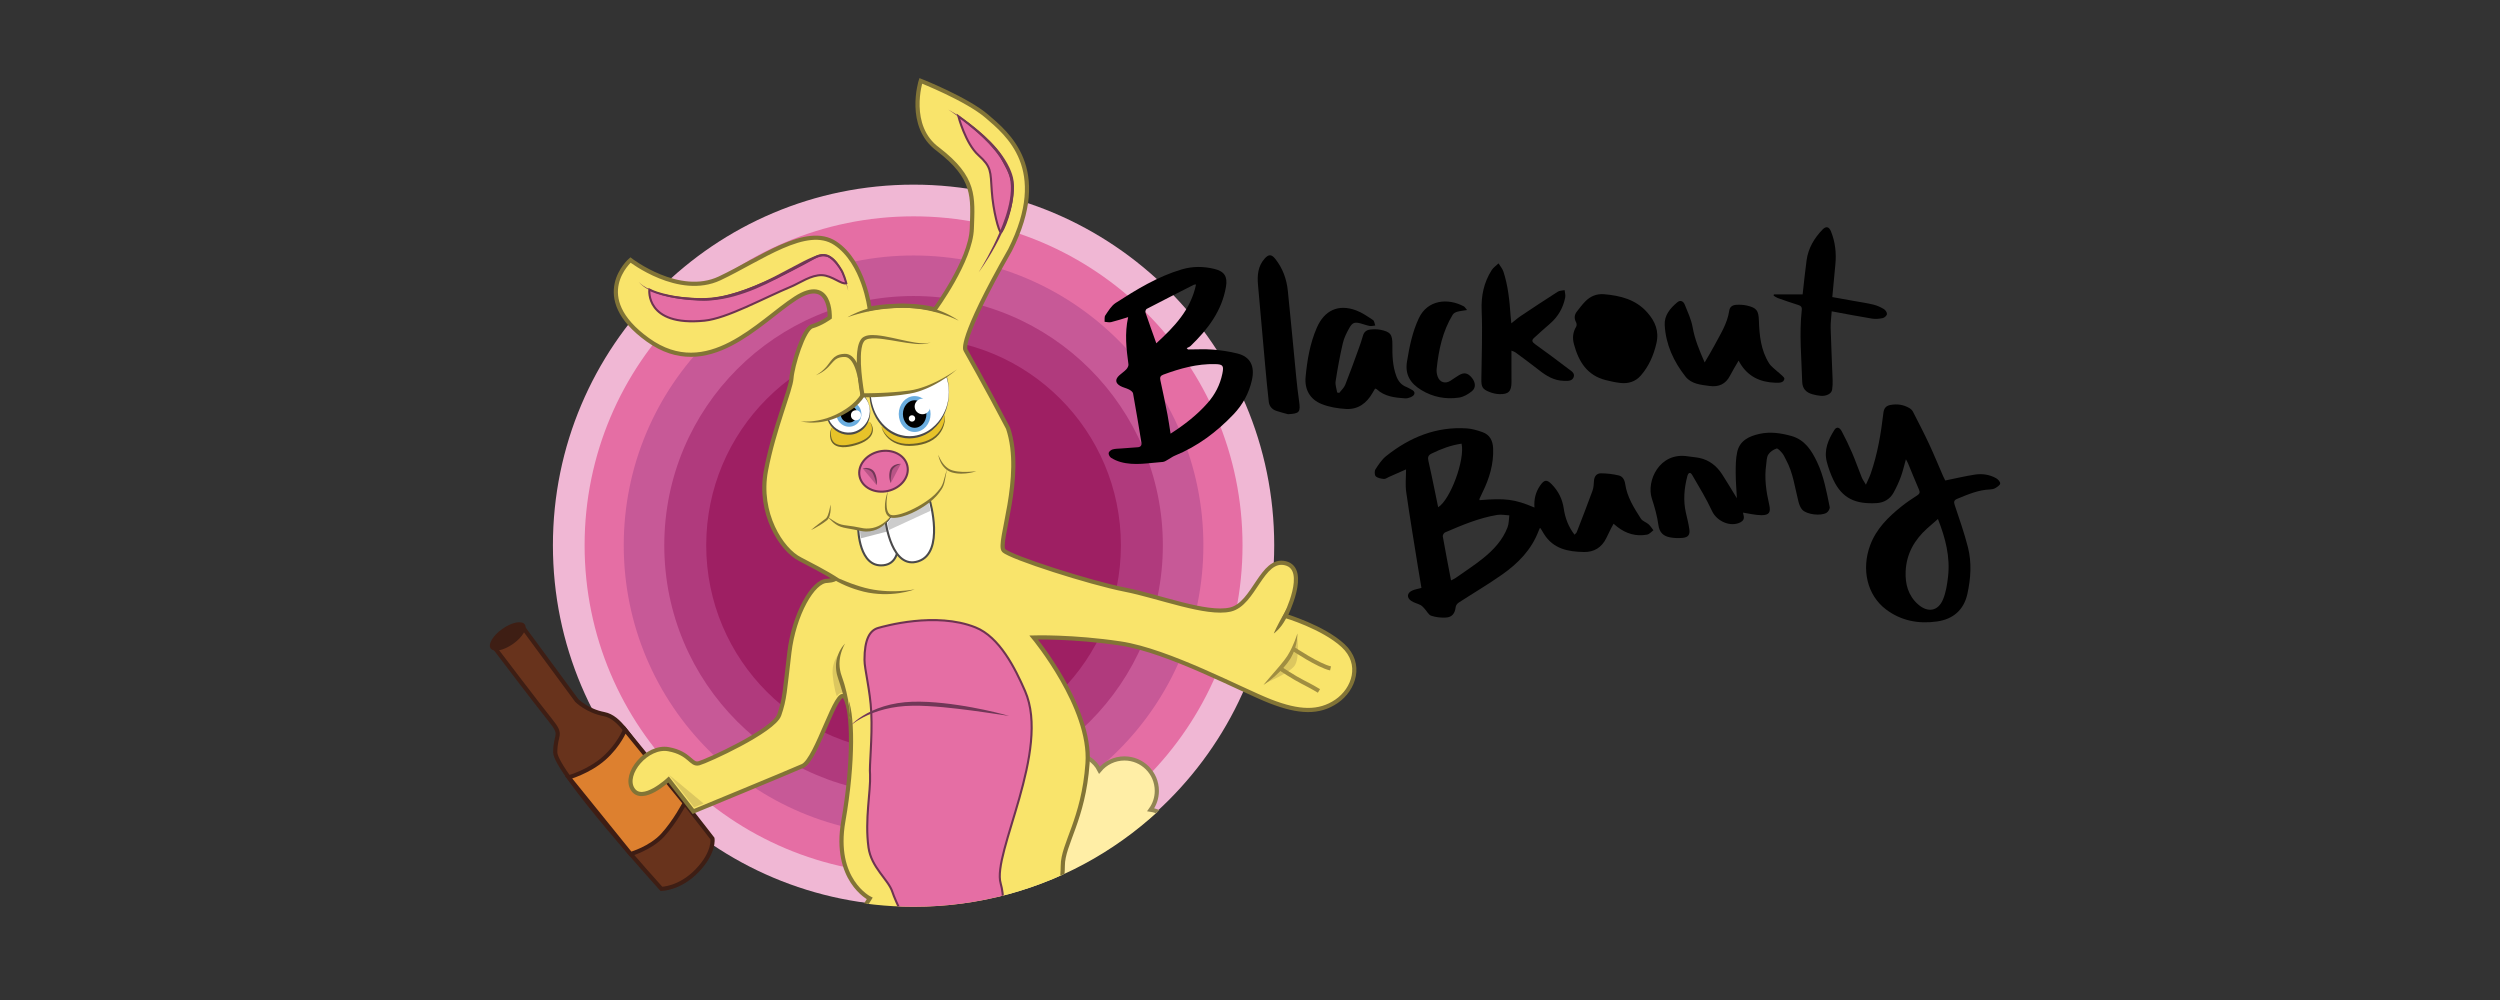 <?xml version="1.0" encoding="utf-8"?>
<!-- Generator: Adobe Illustrator 16.0.0, SVG Export Plug-In . SVG Version: 6.00 Build 0)  -->
<!DOCTYPE svg PUBLIC "-//W3C//DTD SVG 1.1//EN" "http://www.w3.org/Graphics/SVG/1.1/DTD/svg11.dtd">
<svg version="1.1" id="Layer_1" xmlns="http://www.w3.org/2000/svg" xmlns:xlink="http://www.w3.org/1999/xlink" x="0px" y="0px"
	 width="2500px" height="1000px" viewBox="0 0 2500 1000" enable-background="new 0 0 2500 1000" xml:space="preserve">
<rect x="0" y="0" width="2500" height="1000" fill="#333333" stroke="none"/>
<circle fill="#F0B7D4" cx="913.561" cy="545.298" r="360.648"/>
<circle fill="#E56EA4" cx="913.561" cy="545.298" r="328.962"/>
<circle fill="#C75997" cx="913.561" cy="545.298" r="289.819"/>
<circle fill="#B03A7D" cx="913.561" cy="545.298" r="249.281"/>
<circle fill="#9E1F63" cx="913.561" cy="545.298" r="207.345"/>
<g>
	<defs>
		<path id="SVGID_1_" d="M451.895,451.419c0-199.181,263.069-393.285,462.249-393.285c199.181,0,438.019,318.986,438.019,518.166
			c0,58.034,48.585,109.863,24.231,158.433c-4.14,8.255-148.677-10.854-153.417-2.975
			c-63.079,104.857-177.978,175.006-309.262,175.004c-53.654,0-104.572-11.717-150.334-32.731
			c-12.44-5.712-141.423,70.906-153.054,63.868C505.923,874.716,451.895,582.358,451.895,451.419z"/>
	</defs>
	<clipPath id="SVGID_2_">
		<use xlink:href="#SVGID_1_"  overflow="visible"/>
	</clipPath>
	<g clip-path="url(#SVGID_2_)">
		<path fill="#68331C" stroke="#3E1E14" stroke-width="4.177" stroke-miterlimit="10" d="M712.458,838.577
			c0,0,2.395,13.565-15.162,31.919c-17.556,18.355-35.911,18.355-35.911,18.355S555.248,771.542,555.248,752.39
			s7.98-16.27-4.788-32.074c-12.769-15.808-55.064-71.557-55.064-71.557l27.931-20.862l53.468,72.622
			c0,0,10.374,10.373,27.133,13.566c16.758,3.192,25.247,24.239,41.752,41.646C662.184,773.138,712.458,838.577,712.458,838.577z"/>
		<path fill="#DD802F" stroke="#3E1D14" stroke-width="4.177" stroke-miterlimit="10" d="M625.06,729.78
			c0,0-5.86,15.161-21.075,28.594c-15.218,13.434-35.319,18.987-35.319,18.987l61.981,76.651c0,0,19.832-5.596,32.068-18.896
			c12.237-13.299,22.026-32.089,22.026-32.089L625.06,729.78z"/>
		<path fill="#FFEEA6" stroke="#918553" stroke-width="4.177" stroke-miterlimit="10" d="M1175.221,838.238
			c0-14.456-10.627-26.398-24.496-28.521c3.832-5.32,6.107-11.825,6.107-18.883c0-17.891-14.505-32.395-32.395-32.395
			c-10.042,0-19.01,4.571-24.952,11.742c-4.74-9.472-14.514-15.992-25.822-15.992c-15.958,0-28.891,12.937-28.891,28.893
			c0,2.723,0.404,5.348,1.11,7.849c-0.644-0.021-1.266-0.097-1.918-0.097c-33.803,0-61.207,27.405-61.207,61.213
			c0,20.255,9.881,38.16,25.04,49.304c-0.148,1.116-0.243,2.248-0.243,3.409c0,14.626,11.857,26.486,26.487,26.486
			c3.321,0,6.484-0.639,9.414-1.753c3.859,13.042,15.914,22.559,30.207,22.559c17.409,0,31.518-14.108,31.518-31.52
			c0-2.404-0.295-4.739-0.809-6.991c5.522,4.368,12.484,6.991,20.065,6.991c17.89,0,32.395-14.503,32.395-32.391
			c0-8.087-2.98-15.468-7.883-21.146C1163.674,865.673,1175.221,853.31,1175.221,838.238z"/>
		<path fill="#F9E46B" stroke="#827436" stroke-width="4.177" stroke-miterlimit="10" d="M934.709,309.491
			c0,0,36.042-48.946,37.108-80.868c1.067-31.92,3.645-50.489-33.599-79.217c-31.839-23.067-17.476-68.554-17.476-68.554
			s46.154,18.222,66.238,35.512c20.081,17.29,64.109,52.138,23.143,133.54c-52.138,91.508-44.689,100.02-44.689,100.02
			s21.547,37.959,42.562,78.204c16.49,48.944-11.175,115.445-4.258,122.363c6.918,6.917,86.415,32.324,120.9,39.103
			c34.487,6.779,81.799,25.538,105.739,19.952c23.94-5.587,31.389-52.139,55.063-46.287c23.676,5.853,0,52.67,0,52.67
			s37.509,11.173,57.459,29.528c19.949,18.354,11.172,43.891-6.385,55.86c-17.556,11.97-37.508,11.173-66.236,0
			c-28.729-11.172-101.885-50.656-149.768-57.837c-47.881-7.184-86.847-6.006-86.847-6.006s57.856,69.695,53.866,125.821
			c-3.989,56.129-24.738,80.867-24.738,102.415c0,21.546-11.173,100.553-7.184,145.241c3.99,44.69,44.69,124.492,44.69,146.036
			c0,21.549-19.152,99.756-45.487,98.957c-26.335-0.797-82.196-2.394-81.398-29.525c0.799-27.133,47.881-59.854,56.658-79.006
			c8.779-19.152-31.122-89.378-27.131-139.654c3.989-50.274,5.585-103.744,5.585-103.744s-21.545,15.163-56.658,19.95
			c-35.114,4.789-42.297,3.192-42.297,3.192s-34.313,124.494-74.216,135.665c-39.902,11.173-64.642-6.384-71.025-0.798
			c-6.384,5.585-29.528,102.146-46.285,113.32c-16.76,11.171-43.094,19.152-61.448-20.749
			c-18.354-39.9,26.335-90.975,37.506-114.118c11.174-23.141,37.508-38.304,61.448-24.737c23.941,13.566,71.027-4.789,82.197-45.489
			c11.174-40.698,31.921-71.822,31.921-71.822s-36.71-18.355-26.334-77.408c10.375-59.054,9.577-110.925,1.596-123.693
			c-7.979-12.77-27.93,62.246-42.295,68.629c-14.365,6.384-109.329,45.489-109.329,45.489l-24.74-31.923
			c0,0-26.334,24.74-35.911,9.578c-9.575-15.164,14.365-43.893,35.911-39.903c21.547,3.992,22.345,16.228,30.325,14.098
			c7.98-2.126,74.747-32.448,80.333-48.408c5.585-15.962,5.585-24.213,10.11-62.25c4.522-38.037,23.675-72.188,38.04-71.79
			c6.576-0.455,8.079-2.086,8.079-2.086s-7.282-5.127-35.213-19.492c-18.885-9.308-42.295-46.285-34.316-88.581
			c7.982-42.295,24.741-80.601,25.539-92.572c0.797-11.97,11.97-49.477,20.749-51.871s17.556-8.778,17.556-8.778
			s1.595-42.295-34.316-19.153s-87.783,84.59-147.635,41.498c-59.852-43.094-17.333-79.803-17.333-79.803
			s48.456,37.508,89.156,18.355c40.699-19.153,86.985-54.266,115.713-35.113c28.729,19.152,34.314,65.438,34.314,65.438
			s11.705-2.925,32.987-2.925C923.937,305.762,934.709,309.491,934.709,309.491z"/>
		<g>
			<path fill="#E7C329" d="M870.004,421.99c0,0,11.902,15.843-17.36,22.959c-29.259,7.115-21.078-17.357-21.078-17.357"/>
			<path fill="#6B5F2A" d="M870.004,421.99c0,0,0.184,0.21,0.486,0.64c0.297,0.432,0.735,1.075,1.144,1.977
				c0.413,0.896,0.836,2.038,1.073,3.423c0.238,1.379,0.229,3.025-0.259,4.729c-0.487,1.701-1.479,3.407-2.843,4.882
				c-1.359,1.485-3.051,2.773-4.919,3.84c-1.872,1.061-3.879,2.021-5.996,2.739c-1.046,0.4-2.13,0.693-3.204,1.041
				c-1.096,0.282-2.156,0.612-3.29,0.855c-2.134,0.497-4.472,0.862-6.698,1.048c-2.254,0.15-4.52,0.045-6.676-0.449
				c-2.142-0.494-4.203-1.465-5.657-2.972c-1.481-1.477-2.333-3.309-2.707-5.01c-0.404-1.707-0.428-3.299-0.338-4.678
				c0.087-1.383,0.315-2.563,0.537-3.521c0.22-0.959,0.465-1.691,0.632-2.188c0.171-0.496,0.278-0.753,0.278-0.753
				s-0.283,1.086-0.5,3.012c-0.107,0.961-0.183,2.134-0.147,3.465c0.045,1.329,0.222,2.824,0.696,4.344
				c0.463,1.521,1.33,3.024,2.625,4.199c1.285,1.195,3.066,1.912,4.978,2.307c1.928,0.391,4.015,0.376,6.128,0.234
				c2.14-0.209,4.207-0.548,6.406-1.076c1.046-0.211,2.119-0.53,3.173-0.788c1.038-0.325,2.094-0.597,3.099-0.97
				c2.038-0.681,3.983-1.49,5.767-2.439c1.775-0.957,3.399-2.043,4.696-3.317c1.29-1.272,2.275-2.701,2.828-4.177
				c0.529-1.48,0.708-2.958,0.625-4.269c-0.084-1.312-0.371-2.45-0.68-3.359C870.634,422.933,870.004,421.99,870.004,421.99z"/>
		</g>
		<g>
			<path fill="#FFFFFF" d="M869.247,405.713c-3.143-12.054-15.101-19.375-26.718-16.35c-11.619,3.023-18.489,15.248-15.353,27.302
				c3.141,12.054,15.1,19.376,26.718,16.351C865.511,429.992,872.383,417.767,869.247,405.713z"/>
			<path fill="#4A494A" d="M869.147,405.744c0,0-0.166-0.518-0.478-1.487c-0.083-0.241-0.156-0.518-0.271-0.808
				c-0.123-0.285-0.258-0.596-0.404-0.933c-0.145-0.336-0.3-0.698-0.484-1.075c-0.21-0.364-0.433-0.752-0.669-1.161
				c-0.948-1.624-2.341-3.484-4.332-5.167c-1.96-1.704-4.488-3.243-7.455-4.271c-2.97-1.002-6.384-1.465-9.937-1.047
				c-0.448,0.023-0.883,0.148-1.332,0.218c-0.428,0.093-0.934,0.142-1.309,0.272c-0.915,0.271-1.891,0.491-2.712,0.868
				c-1.74,0.632-3.45,1.655-5.023,2.842c-1.602,1.181-2.981,2.702-4.19,4.367l-0.852,1.298c-0.262,0.447-0.48,0.922-0.723,1.384
				c-0.255,0.458-0.454,0.942-0.639,1.434c-0.182,0.492-0.415,0.969-0.54,1.483c-0.657,2.01-0.922,4.141-0.975,6.264
				c-0.004,2.122,0.375,4.274,0.896,6.27c0.687,2.111,1.491,3.984,2.627,5.765c1.137,1.752,2.435,3.395,3.98,4.755
				c1.547,1.343,3.195,2.559,5.009,3.42c1.809,0.842,3.677,1.539,5.596,1.823c1.905,0.296,3.817,0.43,5.663,0.194
				c0.931-0.046,1.822-0.287,2.714-0.456l0.167-0.032c0.031-0.005,0.167-0.034,0.112-0.019l0.342-0.105l0.681-0.208
				c0.438-0.148,0.934-0.255,1.317-0.434c3.21-1.258,6.047-3.319,8.142-5.615c2.1-2.327,3.561-4.899,4.446-7.338
				c0.92-2.436,1.228-4.738,1.267-6.617c0.007-0.472,0.014-0.919,0.02-1.339c-0.022-0.419-0.063-0.812-0.1-1.177
				c-0.06-0.732-0.135-1.353-0.255-1.847c-0.197-0.995-0.302-1.525-0.302-1.525L869.147,405.744z M869.348,405.687
				c0,0,0.117,0.533,0.336,1.533c0.131,0.497,0.219,1.122,0.295,1.861c0.046,0.369,0.095,0.766,0.147,1.189
				c0.016,0.427,0.033,0.88,0.051,1.358c0.026,0.48,0.04,0.986-0.009,1.515c-0.029,0.529-0.037,1.088-0.088,1.667
				c-0.082,0.576-0.166,1.176-0.254,1.798c-0.094,0.623-0.275,1.251-0.417,1.914c-0.686,2.608-1.91,5.502-3.993,8.194
				c-2.101,2.689-5.054,5.018-8.786,6.542c-0.465,0.216-0.896,0.312-1.351,0.475l-0.677,0.222l-0.34,0.111
				c-0.23,0.065-0.275,0.064-0.422,0.1c-0.989,0.199-1.983,0.448-3.018,0.504c-2.052,0.251-4.186,0.116-6.284-0.286
				c-4.206-0.822-8.267-2.93-11.469-6.029c-1.609-1.545-2.935-3.374-4.066-5.3c-1.086-1.946-1.853-4.156-2.372-6.219
				c-0.461-2.236-0.701-4.415-0.584-6.631c0.135-2.194,0.466-4.374,1.146-6.438c1.328-4.13,3.709-7.845,6.832-10.639
				c1.582-1.375,3.273-2.56,5.173-3.403c0.945-0.491,1.854-0.763,2.76-1.087c0.53-0.194,0.981-0.242,1.473-0.369
				c0.483-0.095,0.956-0.244,1.441-0.29c3.865-0.539,7.648,0.006,10.771,1.311c3.132,1.313,5.614,3.237,7.486,5.174
				c0.448,0.508,0.912,0.968,1.298,1.465c0.38,0.5,0.747,0.982,1.099,1.445c0.327,0.479,0.606,0.963,0.89,1.41
				c0.302,0.438,0.537,0.885,0.748,1.316c0.218,0.426,0.425,0.83,0.619,1.209c0.162,0.396,0.313,0.767,0.455,1.111
				c0.297,0.685,0.526,1.272,0.654,1.766c0.298,0.975,0.457,1.494,0.457,1.494L869.348,405.687z"/>
		</g>
		<g>
			<path d="M849.08,424.686c-4.762,0-8.952-3.315-10.191-8.062c-0.716-2.752-0.354-5.611,1.017-8.051
				c1.387-2.467,3.638-4.212,6.339-4.915c0.833-0.218,1.692-0.328,2.551-0.328c4.767,0,8.958,3.316,10.19,8.063
				c0.715,2.75,0.354,5.609-1.019,8.05c-1.387,2.468-3.638,4.213-6.337,4.916C850.796,424.576,849.938,424.686,849.08,424.686
				C849.08,424.686,849.08,424.686,849.08,424.686z"/>
			<path fill="#6AADDF" d="M848.796,405.418c3.722,0,7.157,2.602,8.168,6.5c1.197,4.599-1.424,9.266-5.86,10.419
				c-0.676,0.176-1.354,0.261-2.024,0.261c-3.719,0-7.153-2.603-8.171-6.501c-1.196-4.599,1.421-9.263,5.861-10.417
				C847.446,405.503,848.125,405.418,848.796,405.418 M848.796,401.242c-1.036,0-2.072,0.133-3.08,0.396
				c-3.252,0.846-5.963,2.945-7.63,5.912c-1.638,2.914-2.071,6.322-1.218,9.599c1.48,5.669,6.502,9.626,12.213,9.626
				c1.036,0,2.071-0.133,3.078-0.396c3.25-0.846,5.961-2.945,7.629-5.913c1.639-2.915,2.072-6.324,1.219-9.6
				C859.536,405.201,854.514,401.242,848.796,401.242L848.796,401.242z"/>
		</g>
		<circle fill="#FFFFFF" cx="855.96" cy="415.271" r="5.038"/>
		<path fill="#E56EA4" stroke="#6D3351" stroke-width="2.088" stroke-miterlimit="10" d="M958.323,116.145
			c0,0,7.111,27.35,20.144,39.055c13.034,11.706,11.973,15.961,13.302,35.779c1.327,19.817,7.089,40.997,9.131,41.313
			c1.427,0.221,12.709-23.782,11.58-47.565c-0.485-10.232-7.448-20.205-11.58-28.555
			C990.172,138.975,958.323,116.145,958.323,116.145z"/>
		<g>
			<path fill="#F9E46B" d="M800.641,421.286c0,0,16.889,3.647,36.84-5.663c19.951-9.31,25.008-20.35,25.008-20.35
				s-2.396-39.901-17.558-39.901c-15.162,0-11.64,11.44-29.128,19.951"/>
			<path fill="#827436" d="M800.641,421.286c1.461,0.181,2.93,0.24,4.394,0.261c1.465,0.011,2.926-0.014,4.383-0.095l2.181-0.161
				l2.171-0.227c1.441-0.198,2.884-0.368,4.305-0.667c1.428-0.253,2.839-0.582,4.246-0.915c1.408-0.327,2.788-0.767,4.173-1.162
				c1.358-0.491,2.743-0.892,4.073-1.451c1.336-0.537,2.689-1.023,3.981-1.662l1.956-0.904c0.586-0.273,1.283-0.665,1.919-0.992
				l1.947-1.029l1.843-1.08c1.244-0.677,2.439-1.489,3.653-2.247c1.181-0.807,2.37-1.605,3.495-2.48l1.684-1.314l1.619-1.382
				c1.049-0.952,2.083-1.914,3.061-2.923c0.977-1.009,1.9-2.062,2.745-3.155c0.426-0.546,0.822-1.104,1.202-1.667l0.529-0.847
				c0.157-0.267,0.342-0.6,0.423-0.771l-0.183,0.979c-0.121-1.647-0.298-3.367-0.501-5.05c-0.212-1.689-0.41-3.381-0.67-5.063
				c-0.506-3.364-1.133-6.709-1.959-9.982c-0.401-1.641-0.889-3.248-1.375-4.85c-0.527-1.582-1.076-3.159-1.755-4.653
				c-0.683-1.485-1.415-2.954-2.327-4.238c-0.904-1.286-1.939-2.434-3.114-3.271c-0.586-0.424-1.217-0.738-1.871-0.969
				c-0.336-0.074-0.659-0.229-1.007-0.258c-0.322-0.027-0.749-0.094-0.988-0.107c-0.859,0.025-1.743,0.03-2.581,0.073
				c-0.748,0.14-1.516,0.164-2.263,0.371c-1.528,0.344-2.929,0.983-4.23,1.863c-1.261,0.951-2.435,2.108-3.557,3.393
				c-1.13,1.281-2.268,2.606-3.491,3.877l-0.915,0.951l-0.967,0.906c-0.629,0.618-1.313,1.178-2.007,1.722
				c-0.671,0.571-1.406,1.058-2.134,1.549l-1.09,0.734l-1.141,0.649c-1.497,0.904-3.123,1.555-4.69,2.282
				c1.468-0.929,2.969-1.78,4.321-2.849l1.042-0.752l0.98-0.83c0.652-0.552,1.307-1.095,1.893-1.717
				c0.604-0.6,1.218-1.182,1.767-1.834l0.847-0.949l0.798-0.997c1.071-1.318,2.045-2.736,3.116-4.122
				c1.06-1.398,2.252-2.783,3.677-4.018c1.482-1.173,3.204-2.129,5.035-2.648c0.907-0.297,1.882-0.401,2.828-0.596
				c0.884-0.09,1.731-0.137,2.598-0.207c2.166-0.083,4.189,0.538,5.907,1.625c1.714,1.074,3.053,2.514,4.179,4.018
				c1.137,1.509,2.004,3.127,2.814,4.756c0.802,1.634,1.444,3.309,2.062,4.99c0.586,1.686,1.106,3.39,1.545,5.104
				c0.901,3.426,1.585,6.883,2.143,10.353c0.274,1.735,0.535,3.472,0.719,5.219c0.192,1.753,0.354,3.476,0.468,5.28l0.034,0.534
				l-0.217,0.446c-0.239,0.491-0.423,0.793-0.64,1.16c-0.212,0.349-0.431,0.679-0.649,1.016c-0.448,0.652-0.91,1.288-1.395,1.896
				c-0.965,1.223-1.995,2.373-3.074,3.464c-1.075,1.097-2.209,2.121-3.375,3.101l-1.78,1.427l-1.834,1.344
				c-1.224,0.893-2.503,1.698-3.773,2.509c-1.303,0.761-2.568,1.564-3.928,2.254l-2.018,1.05l-2.002,0.932
				c-0.688,0.31-1.287,0.614-2.048,0.929l-2.093,0.843c-1.38,0.595-2.821,1.035-4.239,1.522c-1.419,0.489-2.893,0.804-4.332,1.211
				c-1.466,0.311-2.922,0.663-4.399,0.898l-2.213,0.353c-0.739,0.105-1.486,0.16-2.227,0.241c-1.481,0.175-2.976,0.217-4.459,0.287
				l-2.23,0.029l-2.228-0.077c-1.483-0.083-2.961-0.2-4.429-0.397C803.527,421.908,802.067,421.656,800.641,421.286z"/>
		</g>
		<g>
			<path fill="#713757" d="M978.6,272.377c0,0,0.406-0.655,1.166-1.884c0.76-1.229,1.825-3.061,3.196-5.379
				c2.741-4.638,6.454-11.384,10.558-19.635c4.064-8.262,8.524-18.063,12.1-28.948c1.792-5.435,3.287-11.161,4.28-17.039
				c0.972-5.871,1.37-11.944,0.607-17.847l-0.383-2.188l-0.189-1.094l-0.287-1.066l-0.577-2.13l-0.762-2.12
				c-0.254-0.731-0.522-1.442-0.826-2.102l-0.874-2.025c-0.66-1.332-1.288-2.687-2.014-3.982
				c-2.872-5.204-6.219-10.068-9.817-14.503c-7.223-8.865-15.07-16.241-22.032-22.252c-6.999-5.982-13.118-10.657-17.508-13.778
				c-2.197-1.558-3.923-2.787-5.12-3.596c-1.201-0.803-1.842-1.231-1.842-1.231s0.672,0.378,1.932,1.087
				c1.25,0.726,3.093,1.782,5.37,3.234c4.55,2.904,11.028,7.132,18.311,12.895c3.646,2.874,7.507,6.109,11.397,9.756
				c3.896,3.638,7.861,7.653,11.62,12.129c3.741,4.483,7.349,9.385,10.343,14.807c0.764,1.346,1.428,2.753,2.13,4.153
				c0.608,1.445,1.344,2.923,1.823,4.353l0.809,2.212l0.646,2.319l0.317,1.162l0.214,1.18l0.422,2.362
				c0.781,6.345,0.309,12.699-0.731,18.772c-1.043,6.086-2.75,11.903-4.652,17.411c-1.902,5.513-4.106,10.694-6.343,15.526
				c-2.229,4.836-4.546,9.302-6.775,13.369c-4.445,8.144-8.657,14.625-11.631,19.129c-1.486,2.254-2.73,3.975-3.569,5.151
				C979.055,271.755,978.6,272.377,978.6,272.377z"/>
		</g>
		<g>
			<path fill="#827435" d="M958.651,320.658c0,0-1.604-0.841-4.494-2.092c-1.438-0.638-3.216-1.34-5.252-2.129
				c-2.036-0.79-4.372-1.576-6.918-2.408c-2.549-0.829-5.347-1.598-8.312-2.354c-2.966-0.756-6.123-1.419-9.403-1.981
				c-3.276-0.588-6.685-1.051-10.158-1.354c-3.473-0.312-7.01-0.512-10.548-0.509l-0.663-0.005h-0.289l-0.338,0.01l-1.351,0.039
				l-2.696,0.066c-1.815-0.01-3.526,0.148-5.269,0.229c-1.729,0.067-3.459,0.25-5.166,0.415c-0.854,0.076-1.703,0.152-2.546,0.228
				c-0.841,0.1-1.675,0.199-2.503,0.297c-0.828,0.1-1.649,0.199-2.462,0.297c-0.81,0.126-1.611,0.251-2.405,0.375
				c-0.794,0.119-1.581,0.236-2.357,0.353c-0.773,0.136-1.538,0.27-2.292,0.402c-0.754,0.133-1.499,0.265-2.232,0.395
				c-0.729,0.152-1.446,0.303-2.152,0.451c-0.708,0.145-1.403,0.286-2.085,0.426c-0.68,0.154-1.347,0.305-2,0.453
				c-1.312,0.283-2.557,0.599-3.74,0.911c-1.189,0.291-2.312,0.589-3.365,0.881c-2.106,0.583-3.933,1.139-5.436,1.608
				c-3,0.957-4.694,1.606-4.694,1.606s1.514-1.007,4.357-2.431c1.418-0.717,3.164-1.549,5.213-2.394
				c2.039-0.874,4.379-1.769,6.973-2.626c1.294-0.44,2.643-0.903,4.066-1.286c0.708-0.204,1.429-0.411,2.162-0.621
				c0.738-0.188,1.487-0.377,2.247-0.57c0.761-0.192,1.532-0.387,2.312-0.583c0.785-0.179,1.583-0.339,2.391-0.5
				c0.808-0.163,1.625-0.327,2.449-0.493c0.83-0.138,1.667-0.277,2.512-0.418c1.689-0.283,3.408-0.575,5.164-0.747
				c1.753-0.195,3.522-0.409,5.339-0.507c1.801-0.111,3.654-0.298,5.432-0.314l2.697-0.049l1.351-0.019l0.338-0.005l0.387,0.003
				l0.688,0.014c3.671,0.061,7.342,0.256,10.926,0.705c3.584,0.448,7.085,1.057,10.438,1.79c3.348,0.757,6.54,1.661,9.528,2.616
				c2.99,0.955,5.753,2.04,8.275,3.088c2.525,1.045,4.771,2.158,6.745,3.161c1.974,1.004,3.637,1.99,4.998,2.805
				C957.224,319.539,958.651,320.658,958.651,320.658z"/>
		</g>
		<g>
			<path fill="#E7C329" d="M944.954,415.252c0,0,1.856,26.174-30.296,29.368c-27.961,3.191-33.255-17.924-33.255-17.924"/>
			<path fill="#6B5F2A" d="M944.954,415.252c0,0,0.045,0.342,0.076,0.99c0.026,0.647,0.057,1.602-0.04,2.812
				c-0.2,2.403-0.697,5.924-2.49,9.77c-0.879,1.92-2.082,3.905-3.664,5.766c-1.564,1.871-3.496,3.618-5.72,5.088
				c-2.218,1.472-4.691,2.728-7.327,3.621c-2.631,0.906-5.379,1.562-8.154,1.994c-2.806,0.36-5.51,0.643-8.334,0.648
				c-2.771,0.003-5.508-0.297-8.099-0.871c-2.593-0.566-5.022-1.477-7.175-2.611c-2.161-1.126-4.02-2.514-5.566-3.95
				c-3.113-2.889-4.834-6.021-5.837-8.213c-0.504-1.106-0.788-2.02-0.975-2.639c-0.182-0.622-0.246-0.961-0.246-0.961
				s0.41,1.33,1.573,3.425c1.146,2.087,3.126,4.942,6.255,7.513c1.555,1.288,3.4,2.472,5.476,3.462
				c2.074,0.997,4.407,1.713,6.867,2.203c2.463,0.485,5.069,0.689,7.719,0.639c2.6-0.022,5.381-0.329,8.032-0.697
				c2.662-0.439,5.299-1.009,7.801-1.855c2.501-0.842,4.86-1.943,6.979-3.268c2.112-1.333,3.981-2.889,5.541-4.573
				c1.556-1.688,2.796-3.497,3.761-5.269c1.909-3.567,2.795-6.913,3.17-9.27C944.967,416.641,944.954,415.252,944.954,415.252z"/>
		</g>
		<path fill="#E56EA4" stroke="#6D3351" stroke-width="2.088" stroke-miterlimit="10" d="M649.354,289.613
			c0,0-4.327,37.03,55.125,31.045c22.591-2.276,58.296-22.219,87.252-34.316c7.747-3.237,19.529-11.626,30.257-11.171
			c10.312,0.438,19.625,9.693,24.272,8.06c0,0-2.526-10.255-6.021-14.764c0,0-5.054-8.478-11.353-11.992
			c-6.301-3.515-13.152,0.553-13.152,0.553s-72.853,42.725-111.25,42.368C666.093,299.04,649.354,289.613,649.354,289.613z"/>
		<g>
			<ellipse fill="#FFFFFF" cx="909.472" cy="392.084" rx="39.468" ry="45.221"/>
			<path fill="#4A494A" d="M948.835,392.086c0,0-0.05-1.037-0.143-2.985c-0.023-0.487-0.05-1.031-0.078-1.63
				c-0.081-0.592-0.169-1.237-0.265-1.936c-0.1-0.697-0.207-1.446-0.32-2.246c-0.136-0.795-0.372-1.625-0.57-2.509
				c-0.766-3.542-2.309-7.721-4.771-12.094c-2.458-4.368-6.01-8.885-10.791-12.704c-4.733-3.859-10.861-6.801-17.755-7.872
				c-0.852-0.205-1.737-0.172-2.615-0.252l-1.327-0.085l-0.666-0.043c-0.125-0.005-0.429,0.019-0.635,0.027
				c-0.916,0.038-1.839,0.077-2.766,0.115c-0.231,0.012-0.467,0.013-0.695,0.034l-0.665,0.106l-1.339,0.211
				c-1.806,0.185-3.581,0.808-5.398,1.277c-1.734,0.716-3.563,1.292-5.223,2.272l-1.277,0.674c-0.213,0.115-0.431,0.221-0.64,0.343
				l-0.604,0.404c-0.807,0.54-1.617,1.082-2.431,1.626c-0.779,0.59-1.524,1.235-2.281,1.868c-0.369,0.327-0.772,0.619-1.117,0.975
				l-1.039,1.066l-1.042,1.07l-0.523,0.536l-0.472,0.583c-0.628,0.78-1.258,1.562-1.889,2.346c-0.605,0.804-1.127,1.671-1.698,2.507
				c-0.275,0.425-0.571,0.838-0.83,1.274l-0.707,1.351c-1.992,3.552-3.351,7.459-4.354,11.437l-0.633,3.02
				c-0.155,1.017-0.25,2.044-0.379,3.065l-0.182,1.533l-0.049,1.544l-0.091,3.061l0.19,3.115l0.1,1.556l0.23,1.514
				c0.161,1.007,0.288,2.016,0.473,3.016l0.722,2.979c1.062,3.929,2.472,7.773,4.498,11.246l0.719,1.321
				c0.264,0.425,0.549,0.836,0.822,1.254c0.562,0.825,1.077,1.681,1.672,2.474c0.622,0.773,1.242,1.544,1.861,2.314l0.464,0.575
				l0.515,0.528l1.027,1.055l1.022,1.052c0.339,0.352,0.735,0.639,1.1,0.961c0.749,0.62,1.469,1.271,2.23,1.859
				c0.795,0.545,1.587,1.088,2.376,1.629l0.59,0.406c0.204,0.122,0.417,0.229,0.625,0.345l1.252,0.679
				c1.623,0.991,3.422,1.567,5.121,2.31c1.787,0.491,3.521,1.139,5.332,1.356l1.339,0.233l0.667,0.117
				c0.223,0.023,0.449,0.028,0.673,0.043c0.896,0.052,1.789,0.104,2.675,0.155l0.602,0.038l0.684-0.036l1.361-0.072
				c0.893-0.071,1.837-0.034,2.65-0.228c6.754-0.981,13.008-3.832,17.705-7.703c4.775-3.814,8.34-8.315,10.799-12.682
				c2.463-4.371,4.006-8.548,4.774-12.087c0.199-0.884,0.437-1.712,0.573-2.508c0.114-0.8,0.222-1.55,0.322-2.248
				c0.097-0.699,0.186-1.345,0.268-1.937c0.029-0.597,0.057-1.14,0.08-1.625C948.784,393.121,948.835,392.086,948.835,392.086z
				 M949.044,392.082c0,0-0.04,1.044-0.116,2.997c-0.02,0.488-0.04,1.034-0.063,1.634c-0.076,0.596-0.159,1.247-0.249,1.95
				c-0.086,0.704-0.18,1.46-0.278,2.268c-0.116,0.805-0.331,1.644-0.507,2.54c-0.312,1.806-0.93,3.734-1.553,5.854
				c-0.322,1.057-0.803,2.104-1.223,3.223c-0.396,1.131-0.978,2.225-1.553,3.369c-2.314,4.548-5.666,9.43-10.527,13.58l-0.903,0.794
				l-0.986,0.71c-0.662,0.475-1.331,0.955-2.007,1.44c-0.682,0.475-1.439,0.848-2.167,1.282c-0.749,0.396-1.453,0.901-2.265,1.208
				c-1.584,0.692-3.182,1.447-4.923,1.885l-1.291,0.387c-0.43,0.134-0.862,0.266-1.323,0.33c-0.909,0.163-1.824,0.326-2.745,0.491
				c-0.937,0.212-1.81,0.178-2.721,0.261l-1.36,0.086l-0.684,0.043c0.029-0.001-0.135,0.008-0.15,0.004l-0.089-0.004l-0.177-0.009
				l-0.354-0.019c-0.945-0.055-1.896-0.109-2.853-0.165c-0.239-0.017-0.479-0.023-0.718-0.049l-0.711-0.124l-1.428-0.25
				c-1.93-0.241-3.777-0.922-5.679-1.457c-0.918-0.362-1.827-0.761-2.744-1.15c-0.935-0.354-1.798-0.861-2.672-1.354l-1.315-0.737
				c-0.218-0.125-0.441-0.242-0.656-0.375l-0.619-0.436c-0.825-0.582-1.653-1.167-2.484-1.753c-0.796-0.63-1.546-1.323-2.324-1.986
				c-0.378-0.343-0.79-0.653-1.142-1.025l-1.06-1.116l-1.062-1.12l-0.532-0.562l-0.479-0.607c-0.636-0.812-1.274-1.627-1.914-2.444
				c-0.611-0.836-1.139-1.734-1.713-2.602c-0.277-0.44-0.572-0.871-0.836-1.32l-0.719-1.39c-2.023-3.659-3.396-7.672-4.4-11.75
				l-0.641-3.092c-0.158-1.045-0.256-2.104-0.385-3.155l-0.182-1.578l-0.047-1.56l-0.085-3.12l0.184-3.174l0.098-1.571l0.23-1.558
				c0.161-1.037,0.29-2.077,0.478-3.106l0.73-3.051c1.062-4.03,2.486-7.978,4.543-11.559l0.731-1.36l0.828-1.3
				c0.566-0.856,1.084-1.744,1.687-2.569c0.63-0.806,1.258-1.61,1.885-2.412l0.472-0.6l0.523-0.553l1.046-1.105l1.043-1.102
				c0.347-0.368,0.752-0.672,1.125-1.011c0.769-0.649,1.496-1.347,2.273-1.977c0.812-0.587,1.622-1.173,2.429-1.756l0.605-0.438
				c0.21-0.133,0.429-0.25,0.643-0.376l1.289-0.742c1.676-1.07,3.536-1.741,5.315-2.543c1.87-0.557,3.676-1.263,5.612-1.537
				l1.428-0.272l0.712-0.134c0.233-0.029,0.464-0.038,0.696-0.059c0.926-0.068,1.846-0.136,2.761-0.204
				c0.252-0.012,0.406-0.035,0.737-0.038l0.7,0.036l1.396,0.073c0.925,0.073,1.856,0.035,2.755,0.236
				c0.904,0.153,1.803,0.305,2.694,0.456c0.45,0.057,0.883,0.184,1.312,0.312l1.289,0.372c1.74,0.418,3.341,1.152,4.926,1.831
				c0.812,0.3,1.52,0.797,2.27,1.187c0.73,0.428,1.49,0.794,2.175,1.263c0.676,0.482,1.346,0.96,2.008,1.434l0.985,0.709
				l0.902,0.793c4.855,4.146,8.221,9.011,10.536,13.557c0.575,1.144,1.156,2.237,1.554,3.368c0.42,1.118,0.899,2.166,1.223,3.221
				c0.623,2.12,1.241,4.047,1.556,5.852c0.177,0.896,0.392,1.734,0.508,2.539c0.101,0.808,0.194,1.565,0.281,2.27
				c0.091,0.704,0.175,1.355,0.252,1.951c0.024,0.599,0.046,1.143,0.065,1.63C949.002,391.04,949.044,392.082,949.044,392.082z"/>
		</g>
		<ellipse stroke="#6AADDF" stroke-width="4.177" stroke-miterlimit="10" cx="914.658" cy="414.033" rx="13.838" ry="15.854"/>
		<g>
			<path fill="#F9E46B" d="M957.054,369.337c0,0-23.741,19.156-47.581,22.747c-23.842,3.591-46.983,3.189-46.983,3.189
				s-8.78-46.285,0.796-55.862c9.577-9.576,53.867,9.577,67.434,2.794"/>
			<path fill="#827436" d="M957.054,369.337c-1.585,1.368-3.223,2.678-4.889,3.952c-1.661,1.28-3.369,2.501-5.099,3.69
				c-1.72,1.207-3.484,2.35-5.271,3.459l-2.696,1.641l-2.747,1.561c-0.908,0.535-1.852,1.005-2.785,1.498
				c-0.938,0.482-1.862,0.994-2.828,1.424l-2.874,1.34c-0.961,0.444-1.952,0.819-2.928,1.232c-1.941,0.854-3.975,1.488-5.974,2.215
				c-1.015,0.322-2.048,0.592-3.074,0.885l-1.542,0.432l-1.572,0.333l-3.177,0.651l-3.103,0.463c-2.072,0.301-4.13,0.635-6.213,0.91
				l-6.296,0.702c-2.102,0.257-4.193,0.379-6.291,0.567c-2.096,0.183-4.192,0.347-6.293,0.457c-2.1,0.12-4.198,0.275-6.301,0.339
				c-2.102,0.072-4.204,0.156-6.31,0.181c-2.108,0.045-4.2,0.062-6.339,0.049l-1.662-0.01l-0.31-1.652
				c-0.493-2.631-0.919-5.219-1.318-7.835c-0.394-2.611-0.764-5.227-1.059-7.853c-0.603-5.251-1.049-10.529-1.229-15.843
				c-0.152-5.316-0.113-10.673,0.858-16.082c0.51-2.692,1.187-5.446,2.822-8.058c0.209-0.323,0.392-0.652,0.673-0.954l0.392-0.458
				l0.197-0.227l0.1-0.113l0.05-0.056l0.024-0.028c-0.108,0.096,0.176-0.163,0.155-0.142c0.53-0.408,0.925-0.812,1.799-1.264
				c1.552-0.873,2.901-1.154,4.35-1.424c2.836-0.426,5.569-0.33,8.252-0.115c2.684,0.223,5.314,0.62,7.923,1.071
				c5.218,0.907,10.332,2.113,15.45,3.232c5.114,1.127,10.211,2.297,15.364,3.074c2.573,0.394,5.163,0.701,7.762,0.751
				c2.585,0.045,5.232-0.113,7.67-1.123c-2.338,1.223-5.028,1.646-7.656,1.816c-2.645,0.145-5.292,0.027-7.924-0.178
				c-2.634-0.213-5.246-0.565-7.853-0.934c-2.606-0.374-5.203-0.787-7.789-1.236c-5.172-0.888-10.33-1.799-15.474-2.502
				c-2.57-0.354-5.143-0.65-7.69-0.772c-2.541-0.12-5.088-0.098-7.43,0.342c-0.577,0.119-1.136,0.272-1.678,0.431
				c-0.498,0.203-1.084,0.388-1.394,0.61c-0.33,0.097-0.892,0.608-1.385,1.018c-0.037,0.033,0.232-0.211,0.111-0.099l-0.015,0.019
				l-0.029,0.038l-0.059,0.075l-0.119,0.149l-0.241,0.293c-0.175,0.175-0.3,0.43-0.441,0.66c-1.136,1.866-1.758,4.309-2.15,6.756
				c-0.395,2.465-0.574,5.01-0.633,7.569c-0.074,2.559-0.047,5.136,0.052,7.717c0.211,5.164,0.683,10.339,1.312,15.499
				c0.324,2.579,0.651,5.16,1.025,7.734c0.373,2.568,0.782,5.157,1.237,7.682l-1.972-1.662c2.044,0.026,4.135,0.025,6.208-0.006
				c2.077-0.01,4.156-0.079,6.234-0.135c2.08-0.031,4.156-0.134,6.235-0.212c2.079-0.065,4.155-0.184,6.229-0.322
				c2.072-0.142,4.16-0.222,6.217-0.43l6.191-0.534c2.071-0.201,4.154-0.465,6.23-0.694l3.117-0.356l2.988-0.51l1.508-0.264
				l1.492-0.364l2.987-0.732c1.962-0.612,3.958-1.127,5.887-1.87c0.969-0.357,1.952-0.675,2.91-1.064l2.873-1.176
				c0.967-0.372,1.892-0.843,2.845-1.254c0.944-0.428,1.9-0.834,2.826-1.306l2.799-1.373l2.759-1.458
				c0.929-0.473,1.819-1.012,2.734-1.509c0.916-0.499,1.818-1.019,2.714-1.553c1.805-1.046,3.575-2.152,5.336-3.274
				C953.612,371.716,955.354,370.56,957.054,369.337z"/>
		</g>
		<path fill="#FFFFFF" stroke="#4A494A" stroke-width="2.088" stroke-miterlimit="10" d="M858.224,528.795l17.81-0.442
			l18.774-8.986c0,0,13.298,43.094-11.309,45.886C858.897,568.046,858.224,528.795,858.224,528.795z"/>
		<path fill="#BCBCBC" d="M888.101,519.779l1.809,11.059l-29.128,7.481c0,0-0.899-6.372-0.7-8.274
			C860.282,528.144,886.235,523.709,888.101,519.779z"/>
		<path fill="#FFFFFF" stroke="#4A494A" stroke-width="2.088" stroke-miterlimit="10" d="M929.792,500.448
			c0,0,15.145,52.034-11.441,60.814c-26.587,8.781-32.595-39.069-32.595-39.069l1.742-1.749l3.314-4.247
			c0,0,5.976,1.251,11.92-3.168C908.678,508.609,929.792,500.448,929.792,500.448z"/>
		<g>
			<path fill="#713757" d="M848.21,290.863c0,0-0.209-0.931-0.684-2.654c-0.476-1.722-1.235-4.231-2.343-7.368
				c-1.115-3.13-2.622-6.892-4.821-10.937c-1.115-2.011-2.413-4.088-4-6.085c-1.591-1.979-3.44-3.955-5.759-5.38
				c-2.292-1.431-5.033-2.343-7.894-2.083c-0.355,0.033-0.713,0.048-1.07,0.093l-1.068,0.224l-0.537,0.109
				c-0.107,0.013-0.354,0.104-0.525,0.152l-1.137,0.35c-1.481,0.49-2.896,1.06-4.393,1.71c-5.905,2.624-11.914,6.027-18.174,9.459
				c-6.254,3.455-12.706,7.09-19.41,10.529c-6.69,3.463-13.616,6.767-20.688,9.756c-7.082,2.966-14.355,5.515-21.663,7.539
				c-7.301,2.048-14.687,3.396-21.901,4.024c-1.804,0.154-3.593,0.303-5.374,0.334c-0.889,0.03-1.774,0.06-2.654,0.089
				c-0.881-0.016-1.758-0.032-2.63-0.047c-0.879-0.026-1.72-0.009-2.618-0.071c-0.849-0.054-1.693-0.107-2.532-0.16
				c-1.678-0.106-3.335-0.21-4.971-0.313c-1.633-0.087-3.264-0.318-4.858-0.467c-1.596-0.177-3.173-0.311-4.712-0.518
				c-1.533-0.238-3.041-0.471-4.521-0.701c-0.739-0.114-1.472-0.228-2.197-0.34c-0.72-0.145-1.434-0.288-2.14-0.429
				c-1.41-0.289-2.791-0.571-4.141-0.846c-1.342-0.312-2.643-0.667-3.912-1c-0.634-0.168-1.26-0.334-1.877-0.498
				c-0.615-0.173-1.211-0.385-1.805-0.572c-1.182-0.385-2.33-0.759-3.441-1.122c-4.397-1.617-8.099-3.36-10.997-5.058
				c-2.899-1.707-4.926-3.431-6.206-4.682c-1.281-1.262-1.783-2.085-1.783-2.085s0.553,0.791,1.899,1.961
				c1.339,1.173,3.465,2.708,6.388,4.275c2.938,1.542,6.665,3.09,11.065,4.481c1.113,0.307,2.261,0.623,3.444,0.948
				c0.593,0.157,1.187,0.338,1.801,0.48c0.617,0.133,1.242,0.269,1.875,0.405c1.269,0.262,2.557,0.581,3.891,0.841
				c1.34,0.228,2.712,0.46,4.113,0.698c0.7,0.116,1.408,0.234,2.123,0.353c0.72,0.087,1.448,0.175,2.182,0.264
				c1.468,0.178,2.963,0.358,4.483,0.542c3.054,0.25,6.187,0.547,9.446,0.731c1.637,0.064,3.297,0.128,4.977,0.194
				c0.84,0.033,1.685,0.065,2.536,0.099c0.801,0.037,1.673,0.001,2.513,0.006c0.848-0.005,1.701-0.01,2.558-0.015
				c0.857-0.042,1.718-0.083,2.583-0.125c1.732-0.054,3.474-0.226,5.229-0.401c3.513-0.337,7.059-0.925,10.631-1.596
				c3.559-0.753,7.148-1.58,10.723-2.597c7.153-2.017,14.29-4.56,21.264-7.513c6.991-2.916,13.859-6.15,20.519-9.557
				c6.661-3.403,13.17-6.869,19.472-10.256c6.31-3.373,12.439-6.627,18.581-9.188c0.782-0.302,1.531-0.625,2.323-0.903
				c0.791-0.262,1.593-0.578,2.357-0.787l1.145-0.323c0.21-0.054,0.334-0.106,0.615-0.162l0.62-0.113
				c0.412-0.073,0.822-0.146,1.231-0.219c0.415-0.039,0.833-0.047,1.246-0.07c3.335-0.188,6.501,0.995,8.974,2.667
				c2.509,1.675,4.411,3.829,5.977,5.973c1.56,2.161,2.792,4.354,3.834,6.457c2.052,4.226,3.392,8.082,4.369,11.283
				c0.99,3.199,1.548,5.771,1.932,7.518C848.059,289.921,848.21,290.863,848.21,290.863z"/>
		</g>
		<polygon fill="#CCCCCC" points="928.616,501.349 930.508,510.787 888.811,530.045 887.414,522.957 891.604,517.771 		"/>
		<path fill="none" stroke="#000000" stroke-width="2.088" stroke-miterlimit="10" d="M824.656,255.354"/>
		<g>
			<path fill="#F9E46B" d="M827.376,516.574c13.834,12.104,13.167,8.378,33.102,12.768s30.335-13.146,30.335-13.146"/>
			<path fill="#827436" d="M827.376,516.574c0,0,0.934,0.629,2.535,1.77c1.622,1.087,3.885,2.765,6.754,4.321
				c1.427,0.794,3.028,1.438,4.784,1.902c1.761,0.461,3.722,0.697,5.786,0.988c2.068,0.279,4.243,0.523,6.431,0.901
				c2.192,0.366,4.411,0.788,6.622,1.245c0.993,0.198,2.218,0.485,3.181,0.583c0.504,0.079,1.02,0.136,1.548,0.163
				c0.523,0.046,1.044,0.079,1.564,0.073c2.077,0.02,4.127-0.132,6.068-0.564c1.937-0.432,3.78-1.035,5.461-1.793
				c1.677-0.765,3.211-1.634,4.567-2.544c2.708-1.831,4.744-3.728,6.096-5.124c1.355-1.399,2.038-2.3,2.038-2.3
				s-0.454,1.036-1.554,2.69c-1.103,1.642-2.856,3.922-5.494,6.165c-1.312,1.124-2.841,2.241-4.603,3.2
				c-1.753,0.969-3.72,1.824-5.859,2.384c-2.133,0.563-4.418,0.929-6.744,0.91c-0.583,0.015-1.164-0.013-1.747-0.053
				c-0.58-0.022-1.171-0.076-1.77-0.159c-1.256-0.129-2.216-0.347-3.418-0.571c-2.164-0.484-4.333-0.935-6.48-1.329
				c-2.158-0.395-4.282-0.783-6.337-1.159c-2.075-0.369-4.125-0.81-6.042-1.479c-1.921-0.654-3.633-1.592-5.033-2.602
				c-1.436-0.974-2.616-2.004-3.643-2.923c-1.037-0.91-1.874-1.774-2.581-2.457C828.139,517.402,827.376,516.574,827.376,516.574z"
				/>
		</g>
		<g>
			<path fill="#F9E46B" d="M887.938,490.943c0,0-7.494,25.631,5.274,25.631s34.614-12.57,43.193-22.146
				c8.579-9.577,6.684-10.971,10.674-25.338"/>
			<path fill="#827436" d="M887.938,490.943c0,0-0.348,1.649-0.751,4.549c-0.195,1.45-0.398,3.213-0.531,5.231
				c-0.108,2.015-0.167,4.299,0.111,6.708c0.141,1.201,0.395,2.429,0.808,3.597c0.409,1.164,1.021,2.267,1.896,3.023
				c0.873,0.757,2,1.15,3.286,1.181l0.451,0.004l0.571-0.027c0.39-0.013,0.765-0.037,1.104-0.082
				c0.69-0.061,1.441-0.181,2.178-0.311c1.479-0.264,2.978-0.659,4.478-1.119c1.505-0.443,3.018-0.96,4.521-1.549
				c3.012-1.164,5.996-2.574,8.935-4.073c2.941-1.5,5.777-3.202,8.533-4.927c2.752-1.733,5.346-3.611,7.76-5.525
				c1.2-0.965,2.351-1.95,3.404-2.976c1.026-1.009,2.056-2.125,2.98-3.182c1.863-2.119,3.454-4.259,4.461-6.46
				c1.048-2.188,1.571-4.439,2.123-6.401c0.535-1.972,1.01-3.697,1.424-5.108c0.426-1.409,0.775-2.509,1.025-3.257
				c0.244-0.749,0.374-1.147,0.374-1.147s-0.087,0.411-0.251,1.181c-0.169,0.768-0.4,1.898-0.675,3.34
				c-0.287,1.438-0.606,3.188-0.968,5.204c-0.399,2.003-0.762,4.318-1.711,6.76c-0.914,2.466-2.512,4.823-4.313,7.138
				c-0.45,0.594-0.917,1.151-1.388,1.721c-0.457,0.565-0.98,1.177-1.497,1.747c-1.049,1.153-2.187,2.253-3.374,3.332
				c-2.366,2.172-5.02,4.15-7.775,6.056c-2.753,1.915-5.696,3.634-8.7,5.24c-3.001,1.615-6.121,3.016-9.282,4.195
				c-3.156,1.19-6.379,2.129-9.629,2.597c-0.816,0.113-1.611,0.213-2.462,0.258c-0.429,0.035-0.821,0.045-1.196,0.045l-0.572,0.006
				l-0.686-0.027c-1.736-0.106-3.537-0.84-4.771-2.068c-1.243-1.224-1.912-2.726-2.321-4.13c-0.399-1.421-0.546-2.802-0.601-4.106
				c-0.104-2.612,0.171-4.952,0.507-6.996c0.33-2.044,0.753-3.792,1.134-5.22c0.375-1.428,0.741-2.529,0.99-3.278
				C887.799,491.34,887.938,490.943,887.938,490.943z"/>
		</g>
		<path fill="#E56EA4" stroke="#6D3351" stroke-width="2.088" stroke-miterlimit="10" d="M907.376,465.847
			c-2.448-10.894-15.125-17.32-28.31-14.353c-13.19,2.967-21.89,14.202-19.44,25.095c2.452,10.893,15.125,17.32,28.311,14.354
			C901.124,487.976,909.827,476.741,907.376,465.847z"/>
		<g>
			<path fill="#B85486" d="M900.82,463.903c0,0-8.422,0.664-10.008,7.315c-1.59,6.651,0,11.837,0,11.837"/>
			<path fill="#713757" d="M900.82,463.903c0,0-0.386,0.118-1.031,0.36c-0.646,0.24-1.552,0.606-2.566,1.124
				c-0.506,0.261-1.032,0.573-1.561,0.921c-0.527,0.352-1.044,0.766-1.526,1.224c-0.241,0.23-0.485,0.462-0.684,0.736
				c-0.219,0.257-0.423,0.526-0.597,0.817l-0.281,0.425l-0.214,0.464l-0.218,0.464l-0.145,0.496l-0.166,0.489
				c-0.027,0.083-0.076,0.354-0.112,0.522c-0.078,0.384-0.157,0.766-0.234,1.145c-0.179,0.776-0.255,1.457-0.359,2.154
				c-0.118,0.683-0.155,1.38-0.225,2.033c-0.076,0.656-0.072,1.278-0.113,1.858c-0.086,2.313,0.024,3.92,0.024,3.92
				s-0.195-0.352-0.452-1.011c-0.11-0.331-0.283-0.732-0.397-1.208c-0.115-0.475-0.296-1.012-0.371-1.611
				c-0.092-0.598-0.235-1.25-0.249-1.946c-0.035-0.697-0.123-1.429-0.048-2.211c0.056-0.768,0.038-1.616,0.209-2.353
				c0.065-0.381,0.132-0.766,0.199-1.152c0.04-0.216,0.05-0.334,0.116-0.632l0.19-0.635l0.212-0.628l0.296-0.595l0.301-0.588
				l0.374-0.539c0.128-0.176,0.244-0.36,0.382-0.525l0.444-0.459c0.284-0.316,0.607-0.574,0.925-0.825
				c0.626-0.515,1.312-0.882,1.964-1.188c0.649-0.312,1.295-0.521,1.891-0.678c1.192-0.321,2.211-0.399,2.915-0.415
				C900.421,463.847,900.82,463.903,900.82,463.903z"/>
		</g>
		<g>
			<path fill="#B85486" d="M862.706,468.408c0,0,8.381-1.089,11.304,5.09c2.931,6.179,2.447,11.583,2.447,11.583"/>
			<path fill="#713757" d="M862.706,468.408c0,0,0.379-0.138,1.074-0.273c0.693-0.13,1.706-0.265,2.938-0.196
				c0.616,0.03,1.29,0.101,1.99,0.273c0.7,0.164,1.448,0.381,2.167,0.756c0.363,0.179,0.732,0.365,1.075,0.615l0.53,0.357
				c0.168,0.133,0.32,0.29,0.482,0.436l0.478,0.45l0.416,0.514l0.412,0.521l0.337,0.571l0.317,0.582
				c0.126,0.276,0.16,0.391,0.245,0.593c0.145,0.364,0.29,0.727,0.433,1.086c0.319,0.686,0.478,1.519,0.69,2.259
				c0.235,0.749,0.301,1.483,0.411,2.173c0.13,0.685,0.125,1.352,0.159,1.956c0.05,0.602-0.015,1.165-0.03,1.653
				c-0.014,0.489-0.099,0.917-0.139,1.265c-0.115,0.697-0.233,1.082-0.233,1.082s-0.225-1.596-0.786-3.841
				c-0.161-0.559-0.286-1.168-0.496-1.794c-0.202-0.625-0.383-1.299-0.639-1.943c-0.247-0.661-0.462-1.311-0.797-2.033
				c-0.154-0.355-0.31-0.712-0.466-1.072c-0.07-0.157-0.173-0.411-0.217-0.488l-0.263-0.444l-0.244-0.456l-0.309-0.409l-0.306-0.41
				l-0.362-0.357c-0.23-0.249-0.486-0.469-0.753-0.676c-0.25-0.228-0.537-0.404-0.821-0.579c-0.565-0.348-1.157-0.646-1.746-0.882
				c-0.589-0.231-1.169-0.427-1.718-0.578c-1.1-0.297-2.062-0.468-2.743-0.57C863.108,468.444,862.706,468.408,862.706,468.408z"/>
		</g>
		<g>
			<path fill="#827436" d="M938.302,454.726c0,0,0.245,0.7,0.766,1.874c0.259,0.587,0.597,1.288,0.993,2.081
				c0.406,0.79,0.901,1.656,1.459,2.582c0.288,0.458,0.611,0.919,0.931,1.402c0.346,0.462,0.703,0.941,1.071,1.433
				c0.781,0.941,1.649,1.888,2.634,2.756c0.502,0.422,0.992,0.875,1.563,1.228l0.833,0.57l0.889,0.489
				c0.302,0.154,0.586,0.348,0.903,0.472l0.953,0.376l0.478,0.19l0.119,0.048l0.029,0.012c-0.071-0.021,0,0-0.008-0.003l0.066,0.019
				l0.266,0.074l1.062,0.295c1.399,0.39,2.717,0.628,4.139,0.822c1.397,0.168,2.784,0.316,4.137,0.374
				c1.352,0.051,2.665,0.088,3.914,0.076c1.247-0.021,2.432-0.048,3.525-0.1c4.374-0.222,7.317-0.576,7.317-0.576
				c0,0-2.787,1.043-7.19,1.769c-2.197,0.369-4.796,0.656-7.605,0.67c-1.404-0.006-2.863-0.035-4.34-0.211
				c-1.449-0.167-3.036-0.433-4.474-0.819l-1.058-0.312l-0.264-0.078l-0.066-0.02l-0.073-0.023l-0.034-0.014l-0.136-0.056
				l-0.542-0.224l-1.077-0.449c-0.357-0.15-0.679-0.37-1.018-0.551c-0.332-0.193-0.671-0.374-0.992-0.577
				c-0.302-0.229-0.604-0.457-0.902-0.683c-0.618-0.43-1.138-0.954-1.666-1.447c-1.049-0.997-1.887-2.11-2.635-3.179
				c-0.353-0.549-0.688-1.086-0.997-1.613c-0.277-0.545-0.557-1.062-0.801-1.571c-0.479-1.021-0.852-1.981-1.143-2.843
				c-0.295-0.861-0.497-1.626-0.652-2.258C938.376,455.464,938.302,454.726,938.302,454.726z"/>
		</g>
		<path fill="#DCC75F" d="M844.755,693.279c0,0-9.828-29.105-4.824-40.262c0,0-8.567,7.332-7.235,21.963s4.125,21.28,4.125,21.28
			s2.25-3.247,4.756-3.429C844.084,692.649,844.755,693.279,844.755,693.279L844.755,693.279z"/>
		<g>
			<path fill="#827436" d="M830.51,504.603c0,0,0.321,2.162,0.107,5.435c-0.054,0.817-0.13,1.705-0.29,2.639
				c-0.148,0.935-0.33,1.927-0.654,2.935c-0.312,1.006-0.689,2.063-1.35,3.063c-0.177,0.246-0.322,0.505-0.533,0.74l-0.668,0.692
				c-0.493,0.403-0.87,0.675-1.311,1.019c-0.867,0.636-1.734,1.271-2.588,1.896c-0.863,0.621-1.778,1.158-2.627,1.716
				c-1.717,1.099-3.341,2.079-4.762,2.849c-2.822,1.587-4.817,2.46-4.817,2.46s1.613-1.463,4.152-3.458
				c0.631-0.503,1.328-1.035,2.057-1.593c0.726-0.562,1.484-1.161,2.292-1.747c0.803-0.592,1.633-1.203,2.477-1.824
				c0.839-0.644,1.692-1.298,2.545-1.952l1.253-0.925l0.453-0.452c0.15-0.154,0.268-0.365,0.406-0.542
				c0.142-0.175,0.257-0.38,0.369-0.593c0.115-0.208,0.242-0.405,0.349-0.62c0.191-0.446,0.419-0.863,0.57-1.324
				c0.338-0.895,0.633-1.797,0.871-2.667s0.448-1.706,0.627-2.482c0.35-1.557,0.613-2.875,0.793-3.801
				C830.408,505.134,830.51,504.603,830.51,504.603z"/>
		</g>
		<g>
			<path fill="#F9E46B" d="M929.94,926.53c0,0-32.937,5.415-44.907-9.747"/>
			<path fill="#827436" d="M929.94,926.53c0,0-0.709,0.299-1.985,0.687c-1.276,0.39-3.12,0.878-5.369,1.262
				c-2.246,0.417-4.898,0.724-7.762,0.815c-1.432,0.056-2.916,0.042-4.425-0.031c-1.51-0.063-3.042-0.22-4.572-0.42
				c-1.526-0.236-3.054-0.492-4.535-0.884c-0.745-0.171-1.477-0.384-2.193-0.616c-0.72-0.209-1.421-0.473-2.106-0.732
				c-1.371-0.521-2.657-1.142-3.842-1.789c-0.587-0.335-1.145-0.691-1.682-1.026c-0.526-0.358-1.019-0.733-1.489-1.083
				c-0.918-0.746-1.715-1.473-2.347-2.191c-0.676-0.665-1.128-1.381-1.534-1.912c-0.395-0.547-0.619-1.041-0.806-1.343
				c-0.17-0.314-0.26-0.482-0.26-0.482s0.154,0.114,0.444,0.328c0.286,0.214,0.688,0.539,1.216,0.918
				c0.553,0.354,1.174,0.819,1.953,1.255c0.749,0.469,1.653,0.901,2.613,1.373c0.978,0.452,2.051,0.891,3.201,1.306
				c1.159,0.401,2.389,0.787,3.684,1.127c2.586,0.682,5.405,1.218,8.264,1.618c5.719,0.81,11.582,1.113,16.032,1.388
				c2.241,0.125,4.108,0.229,5.416,0.301C929.175,926.472,929.94,926.53,929.94,926.53z"/>
		</g>
		<g>
			<path fill="#827436" d="M914.658,589.326c0,0-1.483,0.598-4.175,1.379c-2.69,0.777-6.593,1.713-11.363,2.428
				c-2.387,0.341-4.986,0.627-7.75,0.818c-2.764,0.192-5.69,0.229-8.72,0.167c-3.03-0.056-6.161-0.301-9.327-0.703
				c-3.163-0.412-6.377-0.926-9.53-1.727c-1.576-0.396-3.153-0.8-4.7-1.285c-1.52-0.462-3.034-0.923-4.536-1.38
				c-3.039-1.035-5.977-2.146-8.751-3.333c-2.78-1.193-5.396-2.489-7.859-3.74c-2.444-1.291-4.708-2.588-6.778-3.812
				c-2.045-1.27-3.916-2.43-5.527-3.532c-1.613-1.1-3.012-2.062-4.136-2.898c-2.267-1.641-3.521-2.644-3.521-2.644
				s1.492,0.603,4.028,1.775c1.266,0.583,2.803,1.292,4.567,2.104c1.763,0.805,3.727,1.75,5.9,2.709
				c2.156,0.991,4.495,2.048,6.991,3.098c2.475,1.096,5.114,2.174,7.858,3.229c2.727,1.118,5.589,2.101,8.481,3.072
				c1.486,0.479,2.983,0.963,4.486,1.448c1.471,0.481,2.973,0.886,4.476,1.283c3.014,0.766,6.055,1.455,9.089,1.94
				c3.031,0.495,6.041,0.838,8.965,1.103c2.926,0.258,5.769,0.349,8.47,0.396c2.702,0.049,5.262-0.02,7.624-0.142
				c4.729-0.212,8.668-0.667,11.42-1.05C913.094,589.651,914.658,589.326,914.658,589.326z"/>
		</g>
		<g>
			<path fill="#F9E46B" d="M850.23,720.315c0,0-3.438-24.055-10.355-43.207c-6.915-19.152,5.178-33.518,5.178-33.518"/>
			<path fill="#827436" d="M850.23,720.315c0,0-0.361-1.211-0.945-3.322c-0.281-1.057-0.673-2.333-1.051-3.806
				c-0.399-1.467-0.851-3.122-1.343-4.928c-0.49-1.8-1.021-3.751-1.583-5.814c-0.532-2.067-1.175-4.225-1.806-6.461
				c-0.309-1.119-0.623-2.257-0.94-3.408c-0.346-1.142-0.695-2.297-1.047-3.462c-0.344-1.166-0.691-2.341-1.04-3.521
				c-0.345-1.181-0.771-2.334-1.152-3.504c-0.38-1.17-0.761-2.34-1.14-3.506l-0.314-0.974l-0.26-0.892
				c-0.172-0.594-0.344-1.187-0.515-1.776c-0.082-0.3-0.179-0.578-0.248-0.895l-0.187-0.978c-0.116-0.65-0.231-1.297-0.345-1.94
				c-0.138-0.646-0.161-1.272-0.212-1.899c-0.043-0.625-0.086-1.246-0.129-1.861c-0.031-1.232,0.032-2.447,0.076-3.627
				c0.159-1.175,0.272-2.325,0.473-3.428c0.422-2.204,1.004-4.238,1.73-6.036c0.352-0.902,0.69-1.762,1.101-2.542
				c0.375-0.794,0.778-1.521,1.174-2.193c0.76-1.359,1.561-2.459,2.226-3.346c1.349-1.768,2.301-2.606,2.301-2.606
				s-0.162,0.271-0.449,0.782c-0.287,0.512-0.674,1.28-1.143,2.257c-0.458,0.983-0.977,2.19-1.489,3.595
				c-0.264,0.699-0.522,1.447-0.743,2.253c-0.257,0.792-0.483,1.635-0.689,2.52c-0.437,1.762-0.711,3.702-0.929,5.738
				c-0.083,1.021-0.08,2.076-0.124,3.143c0.086,1.07,0.067,2.161,0.183,3.262c0.074,0.548,0.148,1.101,0.224,1.658
				c0.073,0.555,0.119,1.125,0.267,1.653c0.122,0.537,0.245,1.077,0.368,1.62l0.172,0.818c0.067,0.278,0.181,0.579,0.269,0.869
				c0.37,1.139,0.743,2.287,1.117,3.44c0.401,1.194,0.804,2.394,1.206,3.593c0.38,1.206,0.807,2.401,1.147,3.61
				c0.326,1.213,0.65,2.421,0.971,3.62c0.321,1.198,0.634,2.389,0.923,3.569c0.255,1.187,0.508,2.358,0.756,3.512
				c0.238,1.154,0.489,2.286,0.698,3.401c0.189,1.117,0.375,2.211,0.556,3.276c0.372,2.126,0.677,4.144,0.892,6.016
				c0.498,3.733,0.73,6.867,0.867,9.062C850.229,719.058,850.23,720.315,850.23,720.315z"/>
		</g>
		<path fill="#E56EA4" stroke="#6D3351" stroke-width="2.088" stroke-miterlimit="10" d="M1003.098,910.132
			c0,0,1.04-15.028-2.427-26.692c-8.836-29.736,50.354-132.91,24.353-192.497c-9.997-22.911-25.557-53.946-49.484-63.531
			c-39.92-15.993-91.824-1.013-97.228,0.485c-8.642,2.395-13.828,11.571-13.828,31.922c0,9.42,5.717,30.376,6.783,52.67
			c1.235,25.873-2.102,53.279-1.197,62.246c0.758,16.422-5.394,44.701-1.595,72.621c2.75,20.247,20.027,32.262,23.939,44.64
			c2.812,8.894,17.047,37.955,17.047,37.955s24.818,1.877,48.414-5.188C992.188,917.049,1003.098,910.132,1003.098,910.132z"/>
		<g>
			<path fill="#713757" d="M1009.061,715.932c0,0-2.541-0.383-6.988-1.053c-4.442-0.652-10.789-1.585-18.404-2.703
				c-3.807-0.525-7.932-1.094-12.294-1.695c-4.363-0.576-8.969-1.14-13.729-1.721c-4.762-0.568-9.69-1.059-14.691-1.559
				c-5.004-0.48-10.095-0.84-15.179-1.117c-5.084-0.289-10.17-0.437-15.155-0.342c-4.97,0.059-9.893,0.377-14.565,0.998
				c-4.693,0.627-9.211,1.436-13.418,2.535c-4.205,1.097-8.14,2.322-11.689,3.692c-3.541,1.388-6.733,2.818-9.488,4.243
				c-2.746,1.439-5.09,2.806-6.964,4.024c-1.867,1.228-3.305,2.248-4.251,2.989c-0.948,0.739-1.424,1.173-1.424,1.173
				s0.421-0.486,1.281-1.336c0.866-0.84,2.155-2.065,3.926-3.474c3.522-2.828,8.924-6.492,16.016-9.76
				c3.546-1.618,7.486-3.186,11.774-4.478c4.282-1.304,8.884-2.432,13.716-3.185c4.851-0.769,9.856-1.259,14.989-1.431
				c5.118-0.147,10.302-0.047,15.47,0.196c5.167,0.259,10.312,0.726,15.364,1.244c5.054,0.511,10,1.209,14.778,1.909
				c4.78,0.692,9.382,1.475,13.73,2.281c4.354,0.783,8.453,1.605,12.227,2.415c3.777,0.785,7.225,1.58,10.273,2.31
				c3.052,0.712,5.699,1.393,7.877,1.961c2.18,0.557,3.88,1.049,5.041,1.372C1008.442,715.755,1009.061,715.932,1009.061,715.932z"
				/>
		</g>
		<g>
			<path fill="#827436" d="M1273.806,633.483c0,0,0.054-0.135,0.153-0.387c0.113-0.243,0.249-0.622,0.453-1.072
				c0.2-0.456,0.437-1.006,0.733-1.616c0.281-0.626,0.595-1.33,0.967-2.074c0.753-1.48,1.567-3.239,2.574-5.021
				c0.459-0.92,0.947-1.858,1.468-2.797c0.506-0.945,1.082-1.871,1.561-2.849c0.52-0.955,1.032-1.913,1.576-2.837
				c0.271-0.463,0.54-0.923,0.806-1.376c0.243-0.464,0.479-0.925,0.731-1.368c0.488-0.896,0.986-1.753,1.472-2.563
				c0.493-0.808,0.979-1.565,1.354-2.296c0.811-1.439,1.553-2.632,2.11-3.463c0.552-0.832,0.916-1.299,0.916-1.299
				s-0.016,0.574-0.129,1.565c-0.108,0.992-0.316,2.403-0.647,4.089c-0.146,0.853-0.414,1.73-0.72,2.654
				c-0.303,0.924-0.636,1.897-1.008,2.895c-0.357,1.004-0.765,2.025-1.28,3.01c-0.479,1.004-1.007,2.005-1.527,3.009
				c-0.521,1.005-1.127,1.957-1.733,2.889c-0.6,0.936-1.215,1.84-1.823,2.704c-1.302,1.676-2.524,3.224-3.727,4.437
				c-1.181,1.223-2.233,2.188-3.021,2.815C1274.299,633.173,1273.806,633.483,1273.806,633.483z"/>
		</g>
		<path fill="#DCC75F" d="M1297.411,638.072c0,0,2.345,20.217-2.771,27.598c-5.115,7.383-28.826,17.163-28.826,17.163
			S1294.233,658.191,1297.411,638.072z"/>
		<path fill="none" stroke="#A08E41" stroke-width="4.177" stroke-miterlimit="10" d="M1293.15,648.759
			c0,0,25.411,17.05,37.381,19.642"/>
		<path fill="none" stroke="#A08E41" stroke-width="4.177" stroke-miterlimit="10" d="M1280.151,668.4
			c0,0,14.068,9.374,22.848,13.763c8.778,4.389,15.961,8.779,15.961,8.779"/>
		<path fill="#3E1E14" d="M490.651,648.393c2.931,4.165,12.939,2.174,22.355-4.454c9.419-6.627,14.679-15.375,11.745-19.54
			c-2.928-4.165-12.945-2.175-22.358,4.452C492.975,635.477,487.721,644.227,490.651,648.393z"/>
		<g>
			<path fill="#A08E41" d="M1297.411,633.483c0,0,0.015,0.251,0.011,0.718c-0.023,0.463,0.006,1.164-0.079,2.031
				c-0.072,0.87-0.126,1.941-0.327,3.143c-0.086,0.606-0.179,1.251-0.275,1.931c-0.125,0.674-0.291,1.375-0.445,2.113
				c-0.28,1.486-0.738,3.057-1.24,4.72c-0.223,0.843-0.543,1.675-0.876,2.527c-0.335,0.853-0.678,1.724-1.026,2.609
				c-0.361,0.882-0.842,1.731-1.277,2.614c-0.223,0.439-0.448,0.882-0.675,1.326l-0.347,0.665l-0.087,0.166l-0.156,0.242l-0.2,0.303
				c-0.539,0.808-1.082,1.621-1.627,2.438c-0.558,0.81-1.076,1.631-1.753,2.424c-1.309,1.563-2.579,3.217-3.927,4.653
				c-1.343,1.437-2.678,2.839-3.999,4.16c-1.348,1.29-2.669,2.518-3.93,3.671c-1.271,1.142-2.525,2.162-3.67,3.116
				c-1.129,0.97-2.233,1.783-3.194,2.52c-0.953,0.746-1.82,1.355-2.535,1.854c-1.423,1.006-2.279,1.527-2.279,1.527
				s0.613-0.793,1.715-2.137c0.555-0.667,1.228-1.477,2-2.405c0.779-0.915,1.659-1.948,2.618-3.075
				c0.952-1.132,2.001-2.337,3.107-3.609c1.092-1.285,2.25-2.629,3.468-3.998c1.185-1.395,2.384-2.85,3.647-4.289
				c1.239-1.456,2.361-2.941,3.575-4.407c0.622-0.694,1.171-1.535,1.736-2.335c0.57-0.799,1.139-1.595,1.703-2.385l0.212-0.295
				l0.054-0.073l0.026-0.037c-0.021,0.033,0.065-0.101-0.044,0.07l0.011-0.02l0.086-0.151l0.347-0.604
				c0.235-0.399,0.47-0.796,0.702-1.191c0.453-0.797,0.951-1.558,1.37-2.35c0.405-0.802,0.804-1.59,1.193-2.361
				c0.199-0.385,0.397-0.767,0.592-1.143c0.188-0.381,0.341-0.771,0.517-1.146c0.668-1.517,1.369-2.935,1.882-4.3
				c0.276-0.678,0.541-1.327,0.792-1.944c0.235-0.626,0.458-1.221,0.667-1.778c0.428-1.118,0.77-2.105,1.06-2.921
				C1297.092,634.424,1297.411,633.483,1297.411,633.483z"/>
		</g>
		<polygon fill="#DCC75F" points="694.104,807.322 703.616,803.503 668.967,774.734 		"/>
		<g>
			<path fill="#827436" d="M828.091,1064.583c0,0-0.675,0.108-1.859,0.137c-0.591,0.01-1.313,0.021-2.137-0.037
				c-0.823-0.052-1.757-0.126-2.768-0.286c-1.01-0.164-2.105-0.378-3.248-0.711c-1.147-0.311-2.341-0.758-3.552-1.322
				c-1.203-0.583-2.438-1.285-3.57-2.26l-0.426-0.364l-0.213-0.184l-0.054-0.046l-0.026-0.023l-0.102-0.106l-0.083-0.089
				l-0.336-0.357c-0.112-0.121-0.277-0.354-0.409-0.53c-0.561-0.764-0.873-1.41-1.21-2.135c-0.588-1.422-0.942-2.837-1.153-4.218
				c-0.224-1.379-0.302-2.725-0.318-4.012c-0.027-2.576,0.244-4.931,0.596-6.921c0.36-1.99,0.804-3.615,1.164-4.74
				c0.356-1.126,0.633-1.75,0.633-1.75s0.084,0.677,0.193,1.839c0.104,1.15,0.251,2.793,0.429,4.765
				c0.172,1.948,0.364,4.205,0.681,6.549c0.158,1.172,0.359,2.363,0.606,3.53c0.263,1.162,0.57,2.309,1.006,3.311
				c0.203,0.473,0.477,1.013,0.69,1.308c0.064,0.085,0.069,0.135,0.174,0.258l0.315,0.375l0.079,0.094l0.01,0.012
				c0.075,0.079-0.091-0.096-0.07-0.074l0.019,0.018l0.038,0.035l0.15,0.142l0.298,0.285c0.375,0.395,0.85,0.722,1.271,1.087
				c0.462,0.328,0.922,0.658,1.397,0.966c0.962,0.598,1.932,1.167,2.904,1.639c0.959,0.497,1.906,0.923,2.787,1.318
				c0.896,0.385,1.718,0.736,2.446,1.049c0.747,0.3,1.397,0.561,1.933,0.775C827.467,1064.337,828.091,1064.583,828.091,1064.583z"
				/>
		</g>
		<g>
			<path fill="#F9E46B" d="M663.3,1161.775c0,0,13.566-3.19,23.144-20.746c9.575-17.559,5.002-23.941,5.002-23.941"/>
			<path fill="#827436" d="M662.787,1159.751c0,0,0.179-0.043,0.513-0.123c0.356-0.097,0.886-0.259,1.568-0.499
				c0.681-0.249,1.502-0.585,2.435-1.015c0.461-0.23,0.951-0.476,1.467-0.734c0.505-0.286,1.037-0.587,1.591-0.9
				c0.54-0.344,1.102-0.702,1.684-1.073c0.562-0.405,1.144-0.823,1.741-1.254c0.575-0.465,1.165-0.941,1.768-1.43
				c0.598-0.497,1.163-1.059,1.766-1.601c0.615-0.53,1.145-1.167,1.736-1.76c0.596-0.59,1.136-1.244,1.684-1.902
				c1.137-1.284,2.129-2.726,3.149-4.147c0.472-0.739,0.944-1.479,1.415-2.214c0.465-0.686,0.88-1.521,1.318-2.268
				c0.896-1.531,1.613-3.039,2.335-4.532c0.333-0.758,0.659-1.503,0.979-2.232c0.279-0.746,0.552-1.475,0.817-2.186
				c0.239-0.718,0.442-1.426,0.656-2.108c0.186-0.688,0.329-1.361,0.486-2.006c0.116-0.649,0.219-1.276,0.308-1.873
				c0.044-0.6,0.127-1.171,0.132-1.708c0.029-1.075-0.018-2.02-0.157-2.781c-0.12-0.767-0.303-1.353-0.458-1.739
				c-0.148-0.391-0.275-0.577-0.275-0.577s0.14,0.177,0.318,0.559c0.185,0.377,0.413,0.954,0.591,1.722
				c0.198,0.764,0.316,1.718,0.367,2.816c0.036,0.55-0.006,1.133-0.007,1.752c-0.045,0.614-0.104,1.262-0.174,1.937
				c-0.112,0.666-0.208,1.367-0.347,2.085c-0.166,0.71-0.321,1.451-0.512,2.204c-0.218,0.745-0.442,1.511-0.671,2.293
				c-0.271,0.769-0.549,1.554-0.832,2.352c-0.62,1.569-1.277,3.24-2.045,4.804c-0.395,0.8-0.708,1.584-1.176,2.413
				c-0.431,0.796-0.863,1.596-1.295,2.396c-0.947,1.551-1.875,3.129-2.966,4.564c-0.525,0.732-1.044,1.462-1.625,2.132
				c-0.577,0.672-1.093,1.385-1.703,1.998c-0.597,0.624-1.158,1.266-1.758,1.844c-0.609,0.571-1.206,1.131-1.786,1.675
				c-0.612,0.512-1.208,1.011-1.784,1.493c-0.604,0.45-1.188,0.886-1.749,1.304c-0.584,0.39-1.144,0.763-1.676,1.118
				c-0.552,0.329-1.076,0.641-1.568,0.935c-1.006,0.558-1.911,1.007-2.675,1.352c-0.769,0.337-1.397,0.581-1.838,0.736
				c-0.469,0.15-0.72,0.23-0.72,0.23L662.787,1159.751z"/>
		</g>
		<g>
			<path fill="#F9E46B" d="M677.92,1180.105c0,0,15.56-1.542,25.137-19.098c9.577-17.558,9.512-31.923,9.512-31.923"/>
			<path fill="#827436" d="M677.678,1178.031c0,0,0.063-0.006,0.187-0.018c0.099-0.012,0.245-0.029,0.436-0.053
				c0.428-0.062,1.067-0.17,1.887-0.359c0.819-0.196,1.815-0.466,2.936-0.862c1.12-0.396,2.376-0.894,3.69-1.563
				c0.661-0.327,1.349-0.674,2.024-1.098c0.344-0.204,0.693-0.41,1.048-0.62c0.346-0.224,0.685-0.471,1.036-0.71
				c0.35-0.242,0.705-0.487,1.064-0.736c0.341-0.274,0.685-0.552,1.033-0.833c0.35-0.281,0.703-0.566,1.059-0.854
				c0.333-0.314,0.67-0.633,1.009-0.953c0.341-0.321,0.684-0.645,1.029-0.971c0.32-0.353,0.642-0.707,0.966-1.063
				c0.324-0.358,0.65-0.72,0.978-1.082c0.327-0.364,0.604-0.772,0.911-1.16c1.241-1.523,2.333-3.284,3.349-4.956
				c0.973-1.829,1.947-3.657,2.905-5.458c0.876-1.818,1.602-3.646,2.384-5.403c0.411-0.868,0.685-1.778,0.996-2.651
				c0.305-0.877,0.603-1.735,0.893-2.571c0.313-0.83,0.53-1.662,0.746-2.467c0.219-0.804,0.431-1.581,0.634-2.327
				c0.421-1.49,0.63-2.896,0.91-4.124c0.254-1.234,0.366-2.327,0.515-3.221c0.222-1.795,0.266-2.832,0.266-2.832
				c0,0,0.021,1.036-0.087,2.849c-0.092,0.902-0.136,2.009-0.312,3.262c-0.202,1.248-0.325,2.68-0.653,4.204
				c-0.158,0.765-0.321,1.562-0.491,2.386c-0.167,0.826-0.333,1.683-0.596,2.538c-0.24,0.863-0.487,1.75-0.739,2.656
				c-0.26,0.905-0.479,1.845-0.842,2.76c-0.681,1.838-1.323,3.788-2.099,5.693c-0.843,1.856-1.699,3.743-2.556,5.63
				c-1.006,1.937-1.997,3.769-3.222,5.495c-0.299,0.432-0.568,0.883-0.891,1.292c-0.325,0.409-0.647,0.816-0.968,1.221
				c-0.323,0.403-0.645,0.805-0.964,1.202c-0.349,0.374-0.695,0.745-1.038,1.113c-0.344,0.368-0.686,0.733-1.025,1.096
				c-0.365,0.336-0.727,0.668-1.085,0.997c-0.359,0.328-0.715,0.653-1.067,0.975c-0.374,0.296-0.743,0.588-1.107,0.876
				c-0.367,0.285-0.722,0.577-1.085,0.847c-0.374,0.255-0.742,0.506-1.104,0.753c-0.714,0.512-1.446,0.942-2.153,1.351
				c-1.406,0.83-2.766,1.474-3.994,1.996c-1.229,0.523-2.339,0.901-3.267,1.187c-0.93,0.278-1.686,0.457-2.213,0.567
				c-0.288,0.053-0.51,0.094-0.659,0.121c-0.125,0.02-0.19,0.029-0.19,0.029L677.678,1178.031z"/>
		</g>
		<g>
			<path fill="#F9E46B" d="M1030.304,1254.762c0,0-3.226-14.245,0-27.014c3.228-12.769,15.996-26.603,15.996-26.603"/>
			<path fill="#827436" d="M1028.264,1255.209c0,0-0.041-0.24-0.119-0.69c-0.071-0.442-0.167-1.089-0.274-1.906
				c-0.208-1.636-0.447-3.968-0.555-6.774c-0.051-1.404-0.076-2.925-0.036-4.534c0.039-1.608,0.121-3.305,0.309-5.054
				c0.081-0.875,0.186-1.762,0.332-2.656c0.116-0.897,0.289-1.799,0.478-2.705c0.159-0.909,0.413-1.812,0.644-2.718l0.176-0.68
				l0.229-0.692l0.436-1.301c0.289-0.868,0.707-1.761,1.053-2.631c0.379-0.859,0.804-1.674,1.199-2.503
				c0.424-0.811,0.873-1.598,1.3-2.383c0.462-0.764,0.917-1.519,1.365-2.26c0.933-1.46,1.869-2.842,2.793-4.125
				c0.93-1.279,1.831-2.469,2.689-3.546c3.433-4.309,6.02-6.905,6.02-6.905s-2.397,2.778-5.495,7.293
				c-0.773,1.128-1.581,2.369-2.408,3.696c-0.821,1.331-1.646,2.758-2.456,4.252c-0.386,0.756-0.778,1.523-1.176,2.302
				c-0.361,0.791-0.727,1.593-1.096,2.4c-0.321,0.822-0.68,1.646-0.976,2.478c-0.266,0.846-0.582,1.635-0.809,2.521l-0.343,1.328
				l-0.158,0.621l-0.119,0.656c-0.156,0.873-0.336,1.734-0.425,2.609c-0.117,0.869-0.22,1.731-0.269,2.593
				c-0.078,0.855-0.117,1.705-0.135,2.543c-0.06,1.671-0.021,3.292,0.05,4.825c0.072,1.534,0.2,2.982,0.344,4.314
				c0.293,2.666,0.68,4.867,0.985,6.39c0.155,0.761,0.287,1.352,0.381,1.751c0.096,0.388,0.147,0.596,0.147,0.596L1028.264,1255.209
				z"/>
		</g>
		<g>
			<path fill="#F9E46B" d="M995.932,1248.887c0,0-0.565-23.269,6.279-34.971c6.846-11.704,14.295-12.771,14.295-12.771"/>
			<path fill="#827436" d="M993.844,1248.927c0,0,0.006-0.223,0.016-0.64c0.016-0.417,0.039-1.029,0.069-1.808
				c0.072-1.545,0.216-3.743,0.472-6.372c0.124-1.314,0.295-2.735,0.487-4.235c0.215-1.499,0.436-3.079,0.741-4.704
				c0.137-0.814,0.295-1.64,0.48-2.472c0.182-0.833,0.338-1.677,0.567-2.52c0.397-1.691,0.906-3.39,1.442-5.076
				c0.307-0.833,0.613-1.666,0.918-2.496c0.344-0.817,0.723-1.618,1.079-2.417c0.378-0.791,0.847-1.538,1.258-2.292l0.158-0.28
				l0.04-0.07l0.066-0.1l0.092-0.127l0.361-0.506c0.24-0.336,0.479-0.67,0.716-1.001c0.474-0.662,0.939-1.312,1.396-1.95
				c0.496-0.619,1.054-1.188,1.556-1.759c0.523-0.554,0.981-1.14,1.514-1.614c0.538-0.467,1.058-0.917,1.557-1.35
				c0.248-0.215,0.491-0.426,0.729-0.632c0.262-0.177,0.518-0.349,0.768-0.517c0.497-0.335,0.969-0.651,1.412-0.95
				c0.463-0.265,0.918-0.478,1.325-0.691c0.407-0.216,0.784-0.406,1.151-0.524c0.357-0.134,0.676-0.253,0.953-0.357
				c0.284-0.085,0.53-0.141,0.727-0.194c0.196-0.055,0.35-0.088,0.454-0.101c0.104-0.018,0.157-0.026,0.157-0.026
				s-0.053,0.013-0.155,0.038c-0.103,0.021-0.252,0.065-0.443,0.135c-0.191,0.067-0.431,0.141-0.704,0.246
				c-0.267,0.123-0.573,0.266-0.916,0.425c-0.351,0.142-0.709,0.358-1.095,0.601c-0.385,0.242-0.813,0.482-1.246,0.774
				c-0.411,0.325-0.85,0.67-1.312,1.034c-0.229,0.182-0.466,0.367-0.707,0.557c-0.218,0.22-0.439,0.443-0.667,0.673
				c-0.452,0.456-0.923,0.931-1.411,1.422c-0.479,0.496-0.876,1.096-1.336,1.66c-0.441,0.584-0.924,1.146-1.359,1.782
				c-0.407,0.67-0.822,1.354-1.245,2.05c-0.211,0.348-0.424,0.698-0.639,1.052l-0.323,0.532l-0.081,0.134
				c-0.003,0.006-0.049,0.079-0.019,0.031l-0.032,0.069l-0.129,0.276c-0.333,0.744-0.718,1.468-1.02,2.243
				c-0.28,0.786-0.581,1.568-0.849,2.366c-0.232,0.813-0.465,1.63-0.697,2.446c-0.392,1.659-0.756,3.319-1.018,4.981
				c-0.159,0.823-0.248,1.656-0.363,2.472c-0.119,0.814-0.212,1.624-0.284,2.424c-0.179,1.593-0.276,3.143-0.375,4.609
				c-0.076,1.47-0.14,2.859-0.163,4.144c-0.057,2.568-0.035,4.708,0.008,6.199c0.027,0.74,0.049,1.321,0.062,1.718
				c0.021,0.396,0.031,0.607,0.031,0.607L993.844,1248.927z"/>
		</g>
		<circle fill="#FFFFFF" cx="922.441" cy="406.465" r="7.783"/>
		<circle fill="#FFFFFF" cx="911.981" cy="418.444" r="3.175"/>
		<g>
			<path fill="#827436" d="M1004.975,1039.166c0,0,0.095,0.124,0.285,0.33c0.177,0.215,0.49,0.491,0.854,0.833
				c0.393,0.324,0.867,0.696,1.444,1.05c0.568,0.363,1.254,0.682,1.998,0.972c0.383,0.128,0.758,0.289,1.184,0.379
				c0.407,0.122,0.839,0.215,1.287,0.287c0.887,0.171,1.849,0.228,2.84,0.263c0.5-0.009,1.009-0.019,1.523-0.027l0.717-0.085
				l0.863-0.088c0.533-0.078,0.942-0.228,1.425-0.305c0.473-0.097,1.012-0.293,1.516-0.432c1.028-0.319,2.056-0.701,3.066-1.122
				c1.011-0.41,2.009-0.86,2.971-1.313c1.929-0.9,3.734-1.821,5.297-2.621c1.588-0.799,2.912-1.465,3.839-1.931
				c0.939-0.471,1.501-0.728,1.501-0.728s-0.318,0.528-0.975,1.37c-0.651,0.845-1.648,1.991-2.959,3.259
				c-0.655,0.634-1.402,1.279-2.212,1.945c-0.826,0.644-1.708,1.315-2.681,1.937c-0.472,0.332-0.985,0.621-1.504,0.918
				c-0.513,0.307-1.043,0.6-1.605,0.854c-1.093,0.562-2.279,1.016-3.495,1.417c-0.636,0.165-1.215,0.362-1.895,0.493
				c-0.675,0.12-1.41,0.242-2.028,0.295l-0.867,0.029l-0.432,0.006l-0.214,0.003l-0.235,0.004l-0.117-0.01
				c-0.625-0.059-1.238-0.094-1.84-0.191c-1.208-0.204-2.363-0.501-3.412-0.944c-1.053-0.417-1.983-0.985-2.769-1.579
				c-0.781-0.604-1.405-1.261-1.874-1.894c-0.497-0.607-0.791-1.236-1.028-1.728
				C1005.008,1039.792,1004.975,1039.166,1004.975,1039.166z"/>
		</g>
	</g>
</g>
<g>
	<path fill-rule="evenodd" clip-rule="evenodd" d="M1479.546,500.155c25.689-2.06,34.796-1.168,54.918,7.38
		c-0.644-8.135,1.134-15.505,5.746-22.106c4.083-5.841,6.658-6.137,11.55-1.119c6.586,6.757,10.603,14.77,11.978,24.148
		c1.386,9.456,4.575,18.199,10.794,26.246c0.98-1.119,1.898-1.749,2.23-2.607c5.311-13.733,10.666-27.451,15.706-41.285
		c1.123-3.081,1.324-6.575,1.503-9.903c0.248-4.598,2.731-7.604,6.934-7.592c5.987,0.019,12.096,0.726,17.911,2.137
		c3.784,0.918,5.771,4.286,6.398,8.609c1.882,12.997,8.794,23.901,15.714,34.643c1.583,2.458,5.262,3.473,7.62,5.556
		c1.903,1.683,3.272,3.971,4.878,5.989c-2.094,1.507-4.016,3.935-6.311,4.363c-11.102,2.071-21.088-0.951-29.941-7.861
		c-1.066-0.832-2.073-1.736-3.598-3.021c-0.914,1.67-1.716,3.027-2.418,4.436c-1.695,3.406-3.31,6.853-5.019,10.251
		c-4.56,9.066-12.096,13.745-22.083,13.584c-15.868-0.254-30.826-3.056-40.123-18.106c-1.117-1.81-2.19-3.647-3.297-5.465
		c-0.071-0.119-0.243-0.178-0.731-0.514c-0.492,1.123-0.996,2.152-1.401,3.219c-7.059,18.581-20.388,32.14-36.139,43.251
		c-14.174,10.001-29.196,18.797-43.747,28.274c-1.38,0.898-2.769,2.789-2.942,4.354c-0.696,6.306-3.508,10.199-9.794,10.54
		c-4.891,0.268-10.102-0.286-14.71-1.839c-2.631-0.888-4.297-4.549-6.483-6.88c-1.281-1.367-2.545-2.928-4.147-3.775
		c-3.056-1.619-6.701-2.298-9.465-4.262c-4.658-3.311-4.031-7.948,1.183-10.28c2.59-1.157,5.505-1.587,9.177-2.593
		c-1.206-7.229-2.49-14.657-3.677-22.101c-3.928-24.646-8.069-49.262-11.571-73.968c-1.017-7.169-0.156-14.603-0.156-22.47
		c-5.839,2.581-11.479,5.082-17.127,7.569c-1.671,0.735-3.432,2.156-5.022,1.994c-2.831-0.289-6.181-0.87-8.114-2.639
		c-1.266-1.157-1.41-5.26-0.333-6.933c3.101-4.815,6.417-9.896,10.821-13.4c23.518-18.704,49.959-29.601,80.583-27.591
		c5.216,0.342,10.462,1.935,15.448,3.663c7.545,2.616,10.543,8.633,10.844,16.355c0.609,15.659-3.778,30.077-10.616,43.922
		c-1.076,2.178-2.079,4.394-3.079,6.609C1479.33,499.173,1479.48,499.522,1479.546,500.155z M1451.038,580.417
		c2.038-1.081,3.436-1.642,4.631-2.486c9.215-6.505,18.723-12.652,27.492-19.714c10.401-8.377,19.516-18.146,24.387-30.913
		c1.399-3.669,1.228-7.938,1.778-11.932c-4.013-0.193-8.141-1.095-12.017-0.46c-18.328,3-35.312,10.244-52.244,17.504
		c-1.157,0.496-2.493,2.746-2.285,3.922C1445.334,550.844,1448.16,565.303,1451.038,580.417z M1438.158,507.232
		c12.312-7.627,26.996-47.708,23.41-63.564c-10.593,1.519-20.438,5.208-30.009,9.914c-3.412,1.679-3.988,3.773-3.166,7.279
		c2.252,9.61,4.174,19.297,6.199,28.959C1435.795,495.561,1436.947,501.311,1438.158,507.232z"/>
	<path fill-rule="evenodd" clip-rule="evenodd" d="M1945.255,480.488c10.241-2.079,19.825-4.367,29.53-5.884
		c7.331-1.146,14.686-0.087,21.273,3.57c1.896,1.052,4.222,3.573,4.132,5.306c-0.085,1.645-2.9,3.424-4.843,4.605
		c-1.488,0.905-3.477,1.29-5.262,1.356c-11.699,0.431-22.172,4.992-32.749,9.33c-3.276,1.344-3.745,2.94-2.634,6.276
		c4.654,13.984,9.619,27.918,13.234,42.184c3.912,15.438,2.858,31.234-0.562,46.703c-3.511,15.874-14.085,25.225-30.319,27.535
		c-18.58,2.643-35.998-0.66-51.092-12.065c-18.805-14.209-24.772-40.057-15.78-64.211c6.105-16.397,17.987-28.084,31.189-38.669
		c4.985-3.996,10.313-7.601,15.704-11.041c2.545-1.623,3.155-2.996,1.918-5.83c-3.773-8.648-7.253-17.422-10.882-26.135
		c-0.503-1.207-1.196-2.335-2.187-4.239c-1.838,6.463-3.113,12.216-5.135,17.693c-1.989,5.392-4.447,10.665-7.223,15.701
		c-3.574,6.487-9.682,10.012-16.816,10.432c-21.092,1.242-34.506-4.51-43.397-23.267c-2.723-5.744-4.946-11.829-6.537-17.98
		c-3.06-11.817,1.421-22.2,7.572-31.925c2.128-3.364,5.081-2.917,7.359,1.36c3.79,7.116,7.297,14.406,10.476,21.814
		c3.416,7.963,6.247,16.176,9.491,24.215c0.871,2.163,2.315,4.096,4.201,7.35c1.965-4.471,3.634-7.658,4.799-11.019
		c6.821-19.672,10.271-40.078,12.674-60.667c0.55-4.703,2.542-7.202,7.115-8.039c6.721-1.23,13.062-0.317,18.929,3.161
		c1.378,0.816,2.756,2.086,3.475,3.487c5.48,10.679,11.021,21.336,16.1,32.208c4.956,10.612,9.377,21.474,14.064,32.214
		C1943.85,477.796,1944.774,479.509,1945.255,480.488z M1937.938,518.971c-4.025,3.521-7.471,6.465-10.837,9.495
		c-12.758,11.49-20.708,25.509-21.451,42.899c-0.54,12.622,2.462,24.199,12.415,33.001c9.699,8.578,20.062,6.909,24.998-5.046
		c2.895-7.007,4.082-14.9,4.967-22.52C1950.336,556.945,1945.49,538.186,1937.938,518.971z"/>
	<path fill-rule="evenodd" clip-rule="evenodd" d="M1128.141,317.127c-6.304,1.889-11.638,3.696-17.089,5.01
		c-2.008,0.484-4.296-0.198-6.456-0.348c0.189-2.171-0.364-4.855,0.71-6.417c3.07-4.462,6.046-9.641,10.403-12.454
		c20.858-13.459,42.063-26.456,66.162-33.563c10.754-3.171,21.657-3.08,32.541-0.443c9.991,2.42,13.278,7.672,11.589,17.707
		c-4.11,24.407-18.262,42.773-35.423,59.348c-1.029,0.995-2.573,1.455-3.877,2.163c0.424,0.44,0.848,0.88,1.273,1.32
		c8.305,0,16.65-0.515,24.902,0.145c8.315,0.667,16.688,1.909,24.766,3.96c12.719,3.229,17.414,12.636,14.25,26.664
		c-2.956,13.108-9.199,24.506-18.423,34.179c-16.803,17.623-35.945,31.984-58.655,41.269c-2.356,0.962-4.419,2.62-6.68,3.842
		c-1.724,0.931-3.502,2.292-5.328,2.418c-14.08,0.979-28.201,4.002-42.251,0.061c-3.308-0.928-6.581-2.378-9.478-4.208
		c-1.368-0.864-2.678-3.34-2.424-4.815c0.242-1.415,2.36-3.098,3.97-3.557c2.72-0.777,5.687-0.723,8.555-0.945
		c5.607-0.433,11.225-0.746,16.825-1.25c2.827-0.254,3.87-2.044,3.409-4.793c-2.74-16.363-5.383-32.744-8.354-49.064
		c-0.273-1.506-2.412-3.019-4.031-3.856c-2.807-1.45-6.091-2.019-8.805-3.593c-5.026-2.915-5.224-6.636-0.848-10.641
		c2.247-2.056,4.888-3.716,6.94-5.937c1.179-1.276,2.351-3.423,2.139-4.99C1126.364,348.908,1124.535,333.504,1128.141,317.127z
		 M1170.565,433.673c14.153-9.134,26.486-18.706,36.953-30.59c7.514-8.535,12.556-18.248,14.843-29.427
		c1.604-7.845,0.708-9.36-7.103-9.55c-18.134-0.442-35.24,4.343-52.044,10.562c-2.796,1.035-3.482,2.7-2.83,5.661
		c2.523,11.441,4.876,22.921,7.117,34.419C1168.657,420.679,1169.445,426.678,1170.565,433.673z M1156.313,343.295
		c17.877-16.399,34.449-33.42,39.725-58.834c-1.351,0.175-1.849,0.118-2.219,0.307c-15.734,7.994-31.477,15.972-47.127,24.128
		c-0.848,0.442-1.572,2.61-1.238,3.599C1148.852,322.557,1152.482,332.542,1156.313,343.295z"/>
	<path fill-rule="evenodd" clip-rule="evenodd" d="M1742.98,512.629c0.089,0.416,0.324,1.727,0.655,3.014
		c0.822,3.197-0.54,5.322-3.297,6.719c-10.03,5.081-23.63-1.203-28.307-11.328c-5.719-12.379-12.919-24.088-19.766-35.921
		c-1.903-3.291-3.921-2.833-4.97,1.205c-3.135,12.068-4.201,24.271-1.367,36.605c1.26,5.481,2.679,10.958,3.433,16.517
		c0.728,5.36-1.22,7.887-6.569,8.422c-4.177,0.418-8.551,0.292-12.674-0.478c-6.661-1.243-10.698-4.768-11.725-12.409
		c-1.207-8.979-3.724-17.881-6.557-26.525c-5.672-17.3,7.485-46.8,36.196-42.097c3.757,0.616,7.596,0.796,11.312,1.577
		c9.96,2.09,17.349,8.004,22.772,16.37c4.87,7.509,9.412,15.229,14.771,23.95c-0.469-9.253-1.197-17.315-1.191-25.377
		c0.006-6.964,0.008-14.112,1.503-20.849c2.56-11.53,11.96-15.887,22.392-18.176c10.687-2.346,21.262-0.778,31.624,2.079
		c13.499,3.722,20.279,14.334,25.843,26.027c6.808,14.309,9.503,29.81,12.662,45.139c0.342,1.656-1.48,4.662-3.134,5.664
		c-5.702,3.455-19.609,1.867-24.21-2.911c-2.052-2.129-3.203-5.452-3.967-8.437c-3.608-14.12-5.298-28.798-12.507-41.841
		c-1.179-2.134-2.075-4.505-3.613-6.337c-1.637-1.947-4.452-5.121-5.747-4.696c-3.153,1.034-6.571,3.316-8.289,6.085
		c-1.71,2.758-1.586,6.706-2.078,10.158c-1.925,13.503,0.008,26.726,3.04,39.858c1.77,7.66,0.054,10.574-7.773,10.549
		C1755.377,515.166,1749.316,513.566,1742.98,512.629z"/>
	<path fill-rule="evenodd" clip-rule="evenodd" d="M1375.078,388.599c-0.832,1.401-1.692,2.788-2.496,4.207
		c-5.859,10.366-14.514,16.87-26.611,16.165c-8.212-0.479-16.765-1.881-24.338-4.924c-11.607-4.667-17.199-14.463-16.031-27.073
		c1.561-16.855,4.382-33.49,11.199-49.213c7.569-17.456,21.562-24.005,39.338-17.372c6.007,2.242,11.475,6.089,16.879,9.67
		c1.355,0.898,1.514,3.603,2.222,5.478c-1.856,0.17-3.784,0.733-5.557,0.42c-2.976-0.528-5.841-1.655-8.773-2.455
		c-6.032-1.645-8.399-1.116-11.493,4.315c-2.759,4.844-5.357,10.052-6.603,15.43c-2.911,12.561-5.23,25.279-7.194,38.024
		c-0.551,3.579,0.967,7.474,1.535,11.224c0.688,0.139,1.376,0.277,2.063,0.417c2.038-2.67,4.792-5.053,5.991-8.057
		c4.729-11.842,9.006-23.865,13.369-35.852c1.611-4.428,3.167-8.892,4.426-13.428c1.06-3.814,3.719-5.634,7.206-6.026
		c3.296-0.37,6.776-0.444,10.009,0.194c10.23,2.017,12.278,4.66,12.164,15.136c-0.114,10.555,0.181,21.019,3.9,31.097
		c1.894,5.128,4.946,9.05,10.192,11.018c0.567,0.213,1.121,0.484,1.642,0.794c2.772,1.652,7.562,2.959,6.11,6.536
		c-0.928,2.286-6.021,4.265-9.084,4.049c-10.142-0.713-20.466-1.701-28.515-9.236
		C1376.336,388.865,1375.809,388.842,1375.078,388.599z"/>
	<path fill-rule="evenodd" clip-rule="evenodd" d="M1511.44,350.655c0,4.754-0.009,8.823,0.001,12.89
		c0.014,6.257,0.092,12.514,0.048,18.771c-0.063,9.072-3.044,12.123-12.155,11.811c-3.279-0.113-6.686-0.888-9.747-2.092
		c-7.165-2.815-8.313-5.017-8.234-12.858c0.23-22.874,1.249-45.784,0.304-68.61c-0.613-14.832,2.199-28.092,9.997-40.397
		c1.68-2.653,4.558-4.546,6.885-6.79c1.655,2.725,3.897,5.256,4.868,8.206c4.653,14.137,6.118,28.845,7.139,43.606
		c0.165,2.405,0.452,4.8,0.775,8.142c3.6-2.82,6.396-5.312,9.48-7.373c12.274-8.201,24.581-16.356,37.029-24.287
		c1.846-1.175,4.513-1.062,6.799-1.547c0.227,2.461,1.042,5.042,0.577,7.365c-2.094,10.48-7.179,19.308-15.376,26.319
		c-5.325,4.555-10.501,9.286-15.693,13.992c-2.76,2.5-2.097,4.192,0.912,6.341c11.287,8.062,22.4,16.374,33.442,24.772
		c2.662,2.024,6.721,4.146,5.158,8.245c-1.628,4.271-6.209,3.757-9.965,3.667c-9.637-0.233-17.349-4.905-24.671-10.709
		c-7.758-6.151-15.795-11.952-23.758-17.842C1514.366,351.618,1513.173,351.373,1511.44,350.655z"/>
	<path fill-rule="evenodd" clip-rule="evenodd" d="M1603.854,294.195c16.427,1.412,31.876,5.181,43.435,18.272
		c7.869,8.915,12.01,18.577,9.095,30.969c-2.819,11.994-7.52,22.824-15.554,32.075c-5.384,6.196-12.622,8.4-20.648,7.435
		c-4.82-0.58-9.61-1.637-14.331-2.811c-18.78-4.668-27.216-18.573-31.88-35.874c-1.679-6.227-1.181-11.978,2.206-17.572
		c0.655-1.082,0.539-3.204-0.089-4.383c-2.038-3.826-1.833-7.356,0.728-10.686c2.688-3.496,5.375-7.038,8.447-10.185
		C1590.289,296.289,1596.478,293.647,1603.854,294.195z"/>
	<path fill-rule="evenodd" clip-rule="evenodd" d="M1802.633,294.367c1.387-12.14,2.439-23.191,3.963-34.177
		c1.672-12.054,7.645-22.071,15.984-30.691c3.441-3.557,6.439-2.916,8.371,1.842c4.322,10.646,5.525,21.771,4.406,33.186
		c-1.04,10.601-1.996,21.209-3.058,32.534c7.526,1.353,14.489,2.597,21.448,3.856c6.592,1.194,13.246,2.134,19.744,3.716
		c3.633,0.884,7.191,2.534,10.411,4.461c1.552,0.93,3.212,3.396,3.047,4.981c-0.158,1.518-2.438,3.643-4.105,3.998
		c-3.489,0.744-7.29,1.116-10.786,0.548c-13.192-2.139-26.312-4.714-40.354-7.292c-0.404,5.995-1.198,11.367-1.049,16.711
		c0.487,17.371,1.36,34.729,1.979,52.096c0.113,3.178-0.033,6.411-0.504,9.553c-0.591,3.946-5.595,6.616-11.423,6.127
		c-2.86-0.24-5.737-0.816-8.497-1.618c-6.153-1.788-9.8-5.529-10.006-12.43c-0.714-23.904-3.058-47.796-0.444-71.711
		c0.342-3.14-0.889-4.274-3.666-5.134c-6.822-2.111-13.563-4.493-20.296-6.881c-1.477-0.524-2.779-1.536-4.163-2.323
		c0.079-0.451,0.158-0.901,0.238-1.351C1783.278,294.367,1792.685,294.367,1802.633,294.367z"/>
	<path fill-rule="evenodd" clip-rule="evenodd" d="M1704.668,362.455c3.625-6.277,6.812-11.418,9.628-16.757
		c5.943-11.265,13.05-22.051,14.948-35.053c0.594-4.06,3.565-5.65,7.113-5.831c3.454-0.174,7.049-0.059,10.402,0.708
		c9.937,2.276,11.804,5.026,12.136,15.079c0.49,14.86,1.975,29.615,10.104,42.587c2.146,3.424,5.865,5.863,8.867,8.748
		c0.105,0.102,0.3,0.112,0.398,0.217c2.182,2.288,6.456,4.994,6.105,6.799c-0.817,4.205-5.636,3.887-9.169,3.773
		c-15.148-0.484-27.432-6.301-35.327-19.819c-0.308-0.526-0.596-1.062-1.276-2.279c-3.208,5.59-6.109,10.182-8.553,15.006
		c-4.323,8.532-11.366,11.581-20.41,10.354c-8.749-1.188-18.203-1.881-24.105-9.356c-11.904-15.077-19.781-32.193-20.826-51.612
		c-0.521-9.677,5.508-16.846,12.644-22.756c3.237-2.682,6.126-0.802,7.374,2.284c2.998,7.423,6.502,14.879,7.893,22.662
		C1694.764,339.233,1699.255,350.213,1704.668,362.455z"/>
	<path fill-rule="evenodd" clip-rule="evenodd" d="M1287.974,414.21c-3.906-1.104-7.871-2.042-11.705-3.356
		c-4.228-1.451-6.987-4.604-7.487-9.018c-1.367-12.103-2.506-24.233-3.605-36.365c-2.43-26.855-4.756-53.721-7.176-80.577
		c-0.858-9.535-0.119-18.622,6.575-26.236c4.024-4.576,6.954-4.507,10.742,0.264c7.423,9.351,11.311,20.201,12.519,31.892
		c2.976,28.788,5.578,57.615,8.41,86.419c0.776,7.883,1.678,15.76,2.799,23.601C1300.674,412.228,1299.616,413.577,1287.974,414.21z
		"/>
	<path fill-rule="evenodd" clip-rule="evenodd" d="M1467.06,310.037c-4.198,0.698-7.165,0.942-9.969,1.752
		c-1.613,0.467-3.517,1.51-4.348,2.869c-10.178,16.644-14.075,35.215-16.099,54.287c-0.264,2.487,0.165,5.243,1.006,7.613
		c2.101,5.918,7.714,7.56,12.976,4.105c2.804-1.839,5.533-3.805,8.412-5.517c5.113-3.038,8.819-2.224,12.786,2.6
		c3.81,4.634,4.305,10.068,0.036,13.499c-3.648,2.932-8.262,5.668-12.767,6.338c-13.312,1.98-26.104-0.464-37.777-7.534
		c-10.706-6.484-16.494-15.192-14.329-28.476c2.435-14.938,5.39-29.639,11.888-43.429c8.617-18.288,28.851-20.418,45.038-11.72
		C1464.746,306.873,1465.254,307.926,1467.06,310.037z"/>
</g>
</svg>
